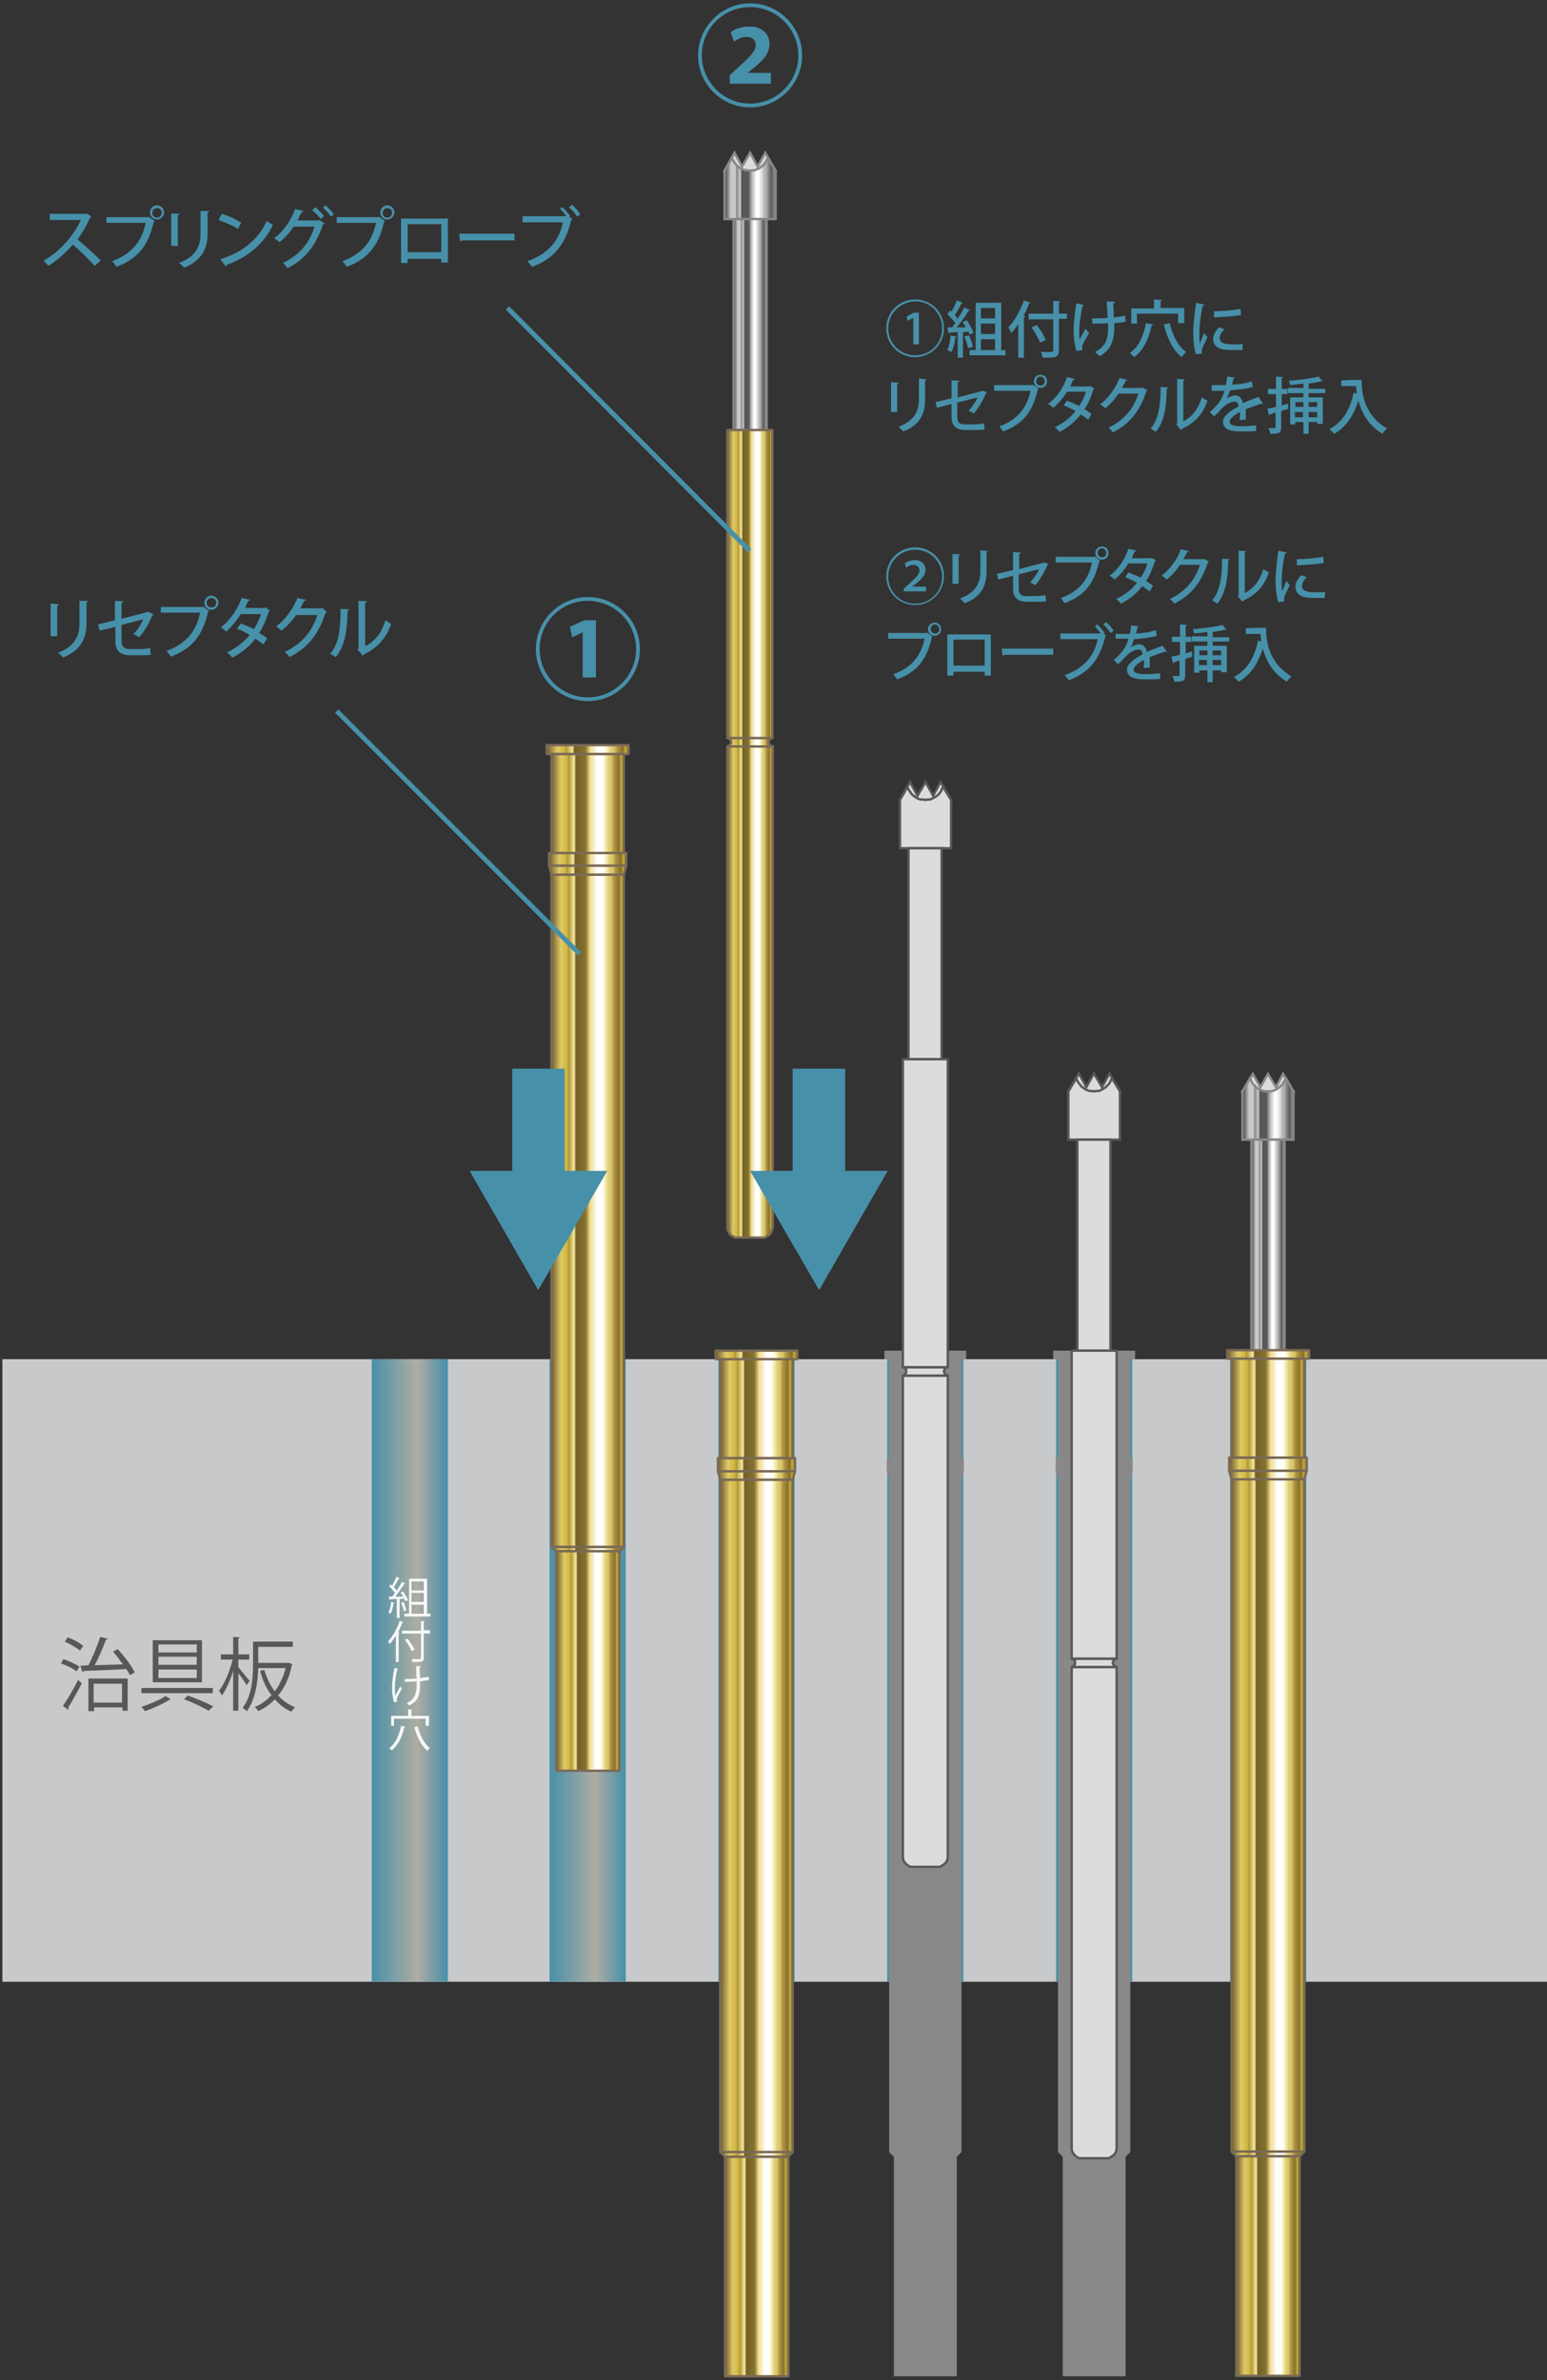 <?xml version="1.0" encoding="utf-8"?>
<!-- Generator: Adobe Illustrator 22.1.0, SVG Export Plug-In . SVG Version: 6.00 Build 0)  -->
<svg version="1.1" id="レイヤー_1" xmlns="http://www.w3.org/2000/svg" xmlns:xlink="http://www.w3.org/1999/xlink" x="0px"
	 y="0px" viewBox="0 0 327.1 503.1" style="enable-background:new 0 0 327.1 503.1;" xml:space="preserve">
<rect x="0" y="0" width="327.1" height="503.1" fill="#333333" stroke="none"/>
<style type="text/css">
	.st0{fill:#C8C9CA;}
	.st1{enable-background:new    ;}
	.st2{fill:#595757;}
	.st3{fill:url(#SVGID_1_);}
	.st4{fill:url(#SVGID_2_);}
	.st5{fill:url(#SVGID_3_);}
	.st6{fill:url(#SVGID_4_);}
	.st7{fill:url(#SVGID_5_);}
	.st8{fill:url(#SVGID_6_);}
	.st9{fill:#F7F7F7;}
	.st10{fill:url(#SVGID_7_);stroke:#796A56;stroke-width:0.5;stroke-linejoin:round;stroke-miterlimit:10;}
	.st11{fill:url(#SVGID_8_);stroke:#796A56;stroke-width:0.5;stroke-linecap:round;stroke-linejoin:round;stroke-miterlimit:10;}
	.st12{fill:#DBDCDC;stroke:#888888;stroke-width:0.5;stroke-miterlimit:10;}
	.st13{fill:url(#SVGID_9_);stroke:#888888;stroke-width:0.5;stroke-miterlimit:10;}
	.st14{fill:url(#SVGID_10_);stroke:#888888;stroke-width:0.5;stroke-miterlimit:10;}
	.st15{fill:url(#SVGID_11_);stroke:#796A56;stroke-width:0.5;stroke-linecap:round;stroke-linejoin:round;stroke-miterlimit:10;}
	.st16{fill:#888888;}
	.st17{fill:#DBDCDC;stroke:#595757;stroke-width:0.5;stroke-linejoin:round;stroke-miterlimit:10;}
	.st18{fill:#DBDCDC;stroke:#595757;stroke-width:0.5;stroke-linecap:round;stroke-linejoin:round;stroke-miterlimit:10;}
	.st19{fill:#DBDCDC;stroke:#595757;stroke-width:0.5;stroke-miterlimit:10;}
	.st20{fill:url(#SVGID_12_);stroke:#796A56;stroke-width:0.5;stroke-linecap:round;stroke-linejoin:round;stroke-miterlimit:10;}
	.st21{fill:url(#SVGID_13_);stroke:#796A56;stroke-width:0.5;stroke-linecap:round;stroke-linejoin:round;stroke-miterlimit:10;}
	.st22{fill:url(#SVGID_14_);stroke:#796A56;stroke-width:0.5;stroke-linecap:round;stroke-linejoin:round;stroke-miterlimit:10;}
	.st23{fill:url(#SVGID_15_);stroke:#796A56;stroke-width:0.5;stroke-linecap:round;stroke-linejoin:round;stroke-miterlimit:10;}
	.st24{fill:url(#SVGID_16_);stroke:#796A56;stroke-width:0.5;stroke-linecap:round;stroke-linejoin:round;stroke-miterlimit:10;}
	.st25{fill:url(#SVGID_17_);stroke:#796A56;stroke-width:0.5;stroke-linecap:round;stroke-linejoin:round;stroke-miterlimit:10;}
	.st26{fill:url(#SVGID_18_);stroke:#796A56;stroke-width:0.5;stroke-linecap:round;stroke-linejoin:round;stroke-miterlimit:10;}
	.st27{fill:url(#SVGID_19_);stroke:#796A56;stroke-width:0.5;stroke-linejoin:round;stroke-miterlimit:10;}
	.st28{fill:url(#SVGID_20_);stroke:#796A56;stroke-width:0.5;stroke-linecap:round;stroke-linejoin:round;stroke-miterlimit:10;}
	.st29{fill:url(#SVGID_21_);stroke:#888888;stroke-width:0.5;stroke-miterlimit:10;}
	.st30{fill:url(#SVGID_22_);stroke:#888888;stroke-width:0.5;stroke-miterlimit:10;}
	.st31{fill:url(#SVGID_23_);stroke:#796A56;stroke-width:0.5;stroke-linecap:round;stroke-linejoin:round;stroke-miterlimit:10;}
	.st32{fill:url(#SVGID_24_);stroke:#796A56;stroke-width:0.5;stroke-linecap:round;stroke-linejoin:round;stroke-miterlimit:10;}
	.st33{fill:url(#SVGID_25_);stroke:#796A56;stroke-width:0.5;stroke-linecap:round;stroke-linejoin:round;stroke-miterlimit:10;}
	.st34{fill:url(#SVGID_26_);stroke:#796A56;stroke-width:0.5;stroke-linecap:round;stroke-linejoin:round;stroke-miterlimit:10;}
	.st35{fill:url(#SVGID_27_);stroke:#796A56;stroke-width:0.5;stroke-linecap:round;stroke-linejoin:round;stroke-miterlimit:10;}
	.st36{fill:url(#SVGID_28_);stroke:#796A56;stroke-width:0.5;stroke-linecap:round;stroke-linejoin:round;stroke-miterlimit:10;}
	.st37{fill:url(#SVGID_29_);stroke:#796A56;stroke-width:0.5;stroke-linecap:round;stroke-linejoin:round;stroke-miterlimit:10;}
	.st38{fill:url(#SVGID_30_);stroke:#796A56;stroke-width:0.5;stroke-linecap:round;stroke-linejoin:round;stroke-miterlimit:10;}
	.st39{fill:url(#SVGID_31_);stroke:#796A56;stroke-width:0.5;stroke-linecap:round;stroke-linejoin:round;stroke-miterlimit:10;}
	.st40{fill:url(#SVGID_32_);stroke:#796A56;stroke-width:0.5;stroke-linecap:round;stroke-linejoin:round;stroke-miterlimit:10;}
	.st41{fill:url(#SVGID_33_);stroke:#796A56;stroke-width:0.5;stroke-linecap:round;stroke-linejoin:round;stroke-miterlimit:10;}
	.st42{fill:url(#SVGID_34_);stroke:#796A56;stroke-width:0.5;stroke-linecap:round;stroke-linejoin:round;stroke-miterlimit:10;}
	.st43{fill:url(#SVGID_35_);stroke:#796A56;stroke-width:0.5;stroke-linecap:round;stroke-linejoin:round;stroke-miterlimit:10;}
	.st44{fill:url(#SVGID_36_);stroke:#796A56;stroke-width:0.5;stroke-linecap:round;stroke-linejoin:round;stroke-miterlimit:10;}
	.st45{fill:url(#SVGID_37_);stroke:#796A56;stroke-width:0.5;stroke-linecap:round;stroke-linejoin:round;stroke-miterlimit:10;}
	.st46{fill:#4790A9;}
	.st47{fill:none;stroke:#4790A9;stroke-miterlimit:10;}
</style>
<g id="レイヤー_2_1_">
</g>
<title>chigu</title>
<rect x="0.5" y="287.3" class="st0" width="326.7" height="131.6"/>
<g class="st1">
	<path class="st2" d="M13.4,350.7c1.1,0.4,2.6,1,3.4,1.6l-0.6,1c-0.7-0.6-2.2-1.3-3.3-1.7L13.4,350.7z M13.3,360.6
		c0.9-1.3,2.3-3.6,3.2-5.5c0.7,0.6,0.8,0.7,0.8,0.7c-0.9,1.8-2.1,3.9-2.9,5.2c0.1,0.1,0.1,0.2,0.1,0.2s0,0.1-0.1,0.2L13.3,360.6z
		 M14.3,346.1c1.2,0.4,2.6,1.2,3.3,1.8l-0.7,1c-0.7-0.6-2.1-1.4-3.2-1.9L14.3,346.1z M22.8,346.4c-0.1,0.1-0.2,0.2-0.4,0.2
		c-0.6,1.6-1.5,3.8-2.4,5.4c1.8-0.1,3.9-0.1,6-0.2c-0.7-0.9-1.4-1.9-2.1-2.7l1-0.5c1.4,1.5,2.9,3.5,3.6,4.9l-1,0.6
		c-0.2-0.4-0.5-0.8-0.8-1.3c-3.3,0.2-6.8,0.3-9,0.4c0,0.1-0.1,0.2-0.3,0.2l-0.4-1.3l1.7-0.1c0.9-1.7,1.9-4.2,2.5-6L22.8,346.4z
		 M18.7,361.7v-6.9H27v6.8h-1.1v-0.7h-6v0.8H18.7z M25.8,355.9h-6v4h6V355.9z"/>
	<path class="st2" d="M36.1,359.2c-0.1,0.1-0.2,0.1-0.3,0.1c-1.2,0.8-3.4,1.8-5.1,2.4c-0.2-0.2-0.5-0.6-0.8-0.9
		c1.8-0.6,4-1.5,5.1-2.3L36.1,359.2z M29.9,356.8H45v1.1H29.9V356.8z M32.3,346.7h10.4v8.9H32.3V346.7z M33.5,347.6v1.7h8.1v-1.7
		H33.5z M33.5,350.2v1.7h8.1v-1.7H33.5z M33.5,352.9v1.8h8.1v-1.8H33.5z M44.1,361.6c-1.2-0.7-3.2-1.7-5.2-2.4l0.8-0.8
		c2,0.7,4.1,1.6,5.4,2.3L44.1,361.6z"/>
	<path class="st2" d="M50.4,352.4c0.5,0.6,2,2.5,2.4,2.9l-0.7,0.9c-0.3-0.6-1-1.7-1.7-2.5v7.9h-1.1v-8.4c-0.6,2-1.5,4-2.4,5.2
		c-0.1-0.3-0.4-0.8-0.6-1c1.2-1.5,2.3-4.2,2.9-6.6h-2.5v-1.1h2.6V346l1.4,0.1c0,0.1-0.1,0.2-0.3,0.2v3.4h2.3v1.1h-2.3V352.4z
		 M60.9,351.5l0.2,0c0.5,0.2,0.6,0.2,0.7,0.3c0,0.1-0.1,0.2-0.1,0.2c-0.5,2.6-1.5,4.7-2.9,6.4c1,1.1,2.2,1.9,3.6,2.5
		c-0.3,0.2-0.6,0.7-0.8,0.9c-1.4-0.6-2.5-1.5-3.5-2.6c-1,1.1-2.2,1.9-3.5,2.5c-0.2-0.3-0.5-0.7-0.7-0.9c1.3-0.5,2.5-1.4,3.5-2.5
		c-1.1-1.4-1.9-3.2-2.4-5.1l0.9-0.2c0.5,1.7,1.2,3.2,2.2,4.5c1-1.3,1.8-3,2.3-4.9h-5.8c-0.1,2.8-0.5,6.5-2.4,9.1
		c-0.2-0.2-0.7-0.6-0.9-0.7c2-2.6,2.2-6.4,2.2-9.1V347h8.4v1.1h-7.3v3.4H60.9z"/>
</g>
<g id="穴_1_">
	
		<linearGradient id="SVGID_1_" gradientUnits="userSpaceOnUse" x1="116.227" y1="152.9" x2="132.31" y2="152.9" gradientTransform="matrix(1 0 0 -1 0 506)">
		<stop  offset="0" style="stop-color:#4790A9"/>
		<stop  offset="0.6" style="stop-color:#AEADA3"/>
		<stop  offset="1" style="stop-color:#4790A9"/>
	</linearGradient>
	<rect x="116.2" y="287.3" class="st3" width="16.1" height="131.6"/>
	
		<linearGradient id="SVGID_2_" gradientUnits="userSpaceOnUse" x1="223.3" y1="152.9" x2="239.384" y2="152.9" gradientTransform="matrix(1 0 0 -1 0 506)">
		<stop  offset="0" style="stop-color:#4790A9"/>
		<stop  offset="0.6" style="stop-color:#AEADA3"/>
		<stop  offset="1" style="stop-color:#4790A9"/>
	</linearGradient>
	<rect x="223.3" y="287.3" class="st4" width="16.1" height="131.6"/>
	
		<linearGradient id="SVGID_3_" gradientUnits="userSpaceOnUse" x1="151.92" y1="152.9" x2="168.004" y2="152.9" gradientTransform="matrix(1 0 0 -1 0 506)">
		<stop  offset="0" style="stop-color:#4790A9"/>
		<stop  offset="0.6" style="stop-color:#AEADA3"/>
		<stop  offset="1" style="stop-color:#4790A9"/>
	</linearGradient>
	<rect x="151.9" y="287.3" class="st5" width="16.1" height="131.6"/>
	
		<linearGradient id="SVGID_4_" gradientUnits="userSpaceOnUse" x1="187.6" y1="152.9" x2="203.684" y2="152.9" gradientTransform="matrix(1 0 0 -1 0 506)">
		<stop  offset="0" style="stop-color:#4790A9"/>
		<stop  offset="0.6" style="stop-color:#AEADA3"/>
		<stop  offset="1" style="stop-color:#4790A9"/>
	</linearGradient>
	<rect x="187.6" y="287.3" class="st6" width="16.1" height="131.6"/>
	
		<linearGradient id="SVGID_5_" gradientUnits="userSpaceOnUse" x1="78.554" y1="152.9" x2="94.637" y2="152.9" gradientTransform="matrix(1 0 0 -1 0 506)">
		<stop  offset="0" style="stop-color:#4790A9"/>
		<stop  offset="0.6" style="stop-color:#AEADA3"/>
		<stop  offset="1" style="stop-color:#4790A9"/>
	</linearGradient>
	<rect x="78.6" y="287.3" class="st7" width="16.1" height="131.6"/>
	
		<linearGradient id="SVGID_6_" gradientUnits="userSpaceOnUse" x1="260.076" y1="153.3" x2="276.16" y2="153.3" gradientTransform="matrix(1 0 0 -1 0 506)">
		<stop  offset="0" style="stop-color:#4790A9"/>
		<stop  offset="0.6" style="stop-color:#AEADA3"/>
		<stop  offset="1" style="stop-color:#4790A9"/>
	</linearGradient>
	<rect x="260.1" y="286.4" class="st8" width="16.1" height="132.6"/>
	<g class="st1">
		<path class="st9" d="M85.7,338.4c-0.1-0.1-0.1-0.3-0.2-0.5l-1,0.1v4h-0.6v-4c-0.5,0-1,0-1.4,0.1c0,0.1-0.1,0.1-0.1,0.1l-0.2-0.7
			h0.7c0.2-0.2,0.4-0.5,0.6-0.8c-0.3-0.4-0.8-1-1.2-1.4l0.3-0.4c0.1,0.1,0.2,0.2,0.3,0.3c0.3-0.6,0.7-1.3,0.9-1.9l0.7,0.3
			c0,0.1-0.1,0.1-0.2,0.1c-0.3,0.5-0.7,1.3-1,1.8c0.2,0.2,0.5,0.5,0.6,0.7c0.4-0.6,0.8-1.3,1.1-1.8l0.7,0.3c0,0-0.1,0.1-0.2,0.1
			c-0.5,0.8-1.3,1.9-1.9,2.7l1.7,0c-0.2-0.3-0.4-0.6-0.6-0.9l0.5-0.2c0.4,0.6,0.9,1.4,1.1,1.9L85.7,338.4z M83.4,338.8
			c0,0.1-0.1,0.1-0.2,0.1c-0.1,0.8-0.3,1.7-0.6,2.2c-0.1-0.1-0.3-0.2-0.5-0.2c0.3-0.5,0.5-1.4,0.6-2.3L83.4,338.8z M85.3,338.6
			c0.3,0.6,0.5,1.3,0.6,1.8c-0.1,0-0.2,0.1-0.5,0.2c-0.1-0.5-0.3-1.3-0.6-1.8L85.3,338.6z M90.2,341.1H91v0.6h-5.5v-0.6h1v-7.4h3.8
			V341.1z M89.6,334.3H87v1.9h2.6V334.3z M89.6,338.6v-1.9H87v1.9H89.6z M87,339.2v1.9h2.6v-1.9H87z"/>
		<path class="st9" d="M83.6,345.9c-0.4,0.6-0.8,1.2-1.2,1.6c-0.1-0.1-0.2-0.4-0.3-0.6c0.9-1,1.9-2.6,2.4-4.3l0.8,0.3
			c0,0.1-0.1,0.1-0.2,0.1c-0.3,0.7-0.6,1.3-0.9,2l0.3,0.1c0,0.1-0.1,0.1-0.2,0.1v6.1h-0.6V345.9z M90.9,344.7v0.6h-1.3v5.1
			c0,0.5-0.1,0.7-0.5,0.8c-0.3,0.1-0.9,0.1-1.9,0.1c0-0.2-0.1-0.5-0.2-0.6c0.4,0,0.8,0,1.1,0c0.9,0,0.9,0,0.9-0.3v-5.1h-4v-0.6h4v-2
			l0.8,0c0,0.1-0.1,0.1-0.2,0.1v1.8H90.9z M86.2,346.4c0.6,0.7,1.2,1.7,1.5,2.3L87,349c-0.2-0.6-0.8-1.6-1.4-2.4L86.2,346.4z"/>
		<path class="st9" d="M84.2,352.7c0,0.1-0.1,0.1-0.2,0.2c-0.3,1.2-0.5,2.8-0.5,3.9c0,0.6,0,1.2,0.1,1.6c0.2-0.4,0.7-1.3,1-1.9
			l0.4,0.4c-0.7,1.2-1.1,2-1.1,2.4c0,0.1,0,0.2,0.1,0.4l-0.7,0.1c-0.2-0.7-0.4-1.7-0.4-3c0-1.2,0.2-2.8,0.5-4.2L84.2,352.7z
			 M85.6,354.9c0.7,0,1.9,0,2.5-0.1c-0.1-1.1-0.1-2.4-0.1-2.6l1,0c0,0.1-0.1,0.2-0.3,0.2c0,0.5,0.1,1.5,0.1,2.3
			c0.6-0.1,1.3-0.1,1.8-0.3l0.1,0.7c-0.5,0.1-1.2,0.2-1.9,0.3c0,0.1,0,0.2,0,0.8c0,2-0.4,3.5-2.3,4.3c-0.1-0.1-0.3-0.4-0.5-0.5
			c1.7-0.8,2.1-2.1,2.1-3.8l0-0.8c-0.6,0-1.7,0.1-2.5,0.1L85.6,354.9z"/>
		<path class="st9" d="M85.7,365c0,0.1-0.1,0.1-0.2,0.1c-0.5,2.1-1.3,3.8-2.7,4.9c-0.1-0.1-0.3-0.4-0.5-0.5c1.3-0.9,2.1-2.7,2.5-4.7
			L85.7,365z M83.3,363.3v1.5h-0.6v-2.1h3.6v-1.4l0.9,0.1c0,0.1-0.1,0.1-0.2,0.1v1.2h3.7v2.1H90v-1.5H83.3z M88.3,364.9
			c0.5,1.9,1.4,3.7,2.6,4.6c-0.2,0.1-0.4,0.4-0.5,0.6c-1.3-1-2.2-2.9-2.8-5L88.3,364.9z"/>
	</g>
</g>
<g id="NP60SF-A_7_">
	<g>
		
			<linearGradient id="SVGID_7_" gradientUnits="userSpaceOnUse" x1="263.344" y1="154.5" x2="272.893" y2="154.5" gradientTransform="matrix(1 0 0 -1 0 506)">
			<stop  offset="0" style="stop-color:#705A2D"/>
			<stop  offset="0.13" style="stop-color:#DFCA69"/>
			<stop  offset="0.197" style="stop-color:#D5B948"/>
			<stop  offset="0.216" style="stop-color:#D2B43E"/>
			<stop  offset="0.227" style="stop-color:#C0A63C"/>
			<stop  offset="0.236" style="stop-color:#AD9739"/>
			<stop  offset="0.314" style="stop-color:#F8E89A"/>
			<stop  offset="0.318" style="stop-color:#E7D78C"/>
			<stop  offset="0.326" style="stop-color:#BBAA66"/>
			<stop  offset="0.337" style="stop-color:#75632B"/>
			<stop  offset="0.337" style="stop-color:#726028"/>
			<stop  offset="0.47" style="stop-color:#84722F"/>
			<stop  offset="0.471" style="stop-color:#867431"/>
			<stop  offset="0.536" style="stop-color:#F8E192"/>
			<stop  offset="0.562" style="stop-color:#F3E2B2"/>
			<stop  offset="0.602" style="stop-color:#FBF5E3"/>
			<stop  offset="0.628" style="stop-color:#FFFFFF"/>
			<stop  offset="0.699" style="stop-color:#FFFFFC"/>
			<stop  offset="0.7" style="stop-color:#FFFFFC"/>
			<stop  offset="0.715" style="stop-color:#FDF9E4"/>
			<stop  offset="0.735" style="stop-color:#FAF1BF"/>
			<stop  offset="0.772" style="stop-color:#E6D889"/>
			<stop  offset="0.786" style="stop-color:#DECD72"/>
			<stop  offset="0.81" style="stop-color:#DCCA70"/>
			<stop  offset="0.827" style="stop-color:#D5C168"/>
			<stop  offset="0.841" style="stop-color:#C9B25C"/>
			<stop  offset="0.853" style="stop-color:#B99C4A"/>
			<stop  offset="0.856" style="stop-color:#B59746"/>
			<stop  offset="0.931" style="stop-color:#857029"/>
			<stop  offset="0.957" style="stop-color:#C1A73D"/>
			<stop  offset="1" style="stop-color:#A1852B"/>
		</linearGradient>
		<polygon class="st10" points="272.5,352.2 272.3,352 272.1,351.8 272.1,351.6 272.1,351.4 272.1,351.2 272.3,351 272.5,350.8 
			272.6,350.7 272.9,350.6 263.3,350.6 263.5,350.7 263.8,350.8 263.9,351 264,351.2 264.1,351.4 264.1,351.6 264,351.8 263.9,352 
			263.8,352.2 263.5,352.3 263.3,352.4 272.9,352.4 272.6,352.3 		"/>
		
			<linearGradient id="SVGID_8_" gradientUnits="userSpaceOnUse" x1="263.344" y1="101.65" x2="272.893" y2="101.65" gradientTransform="matrix(1 0 0 -1 0 506)">
			<stop  offset="0" style="stop-color:#705A2D"/>
			<stop  offset="0.13" style="stop-color:#DFCA69"/>
			<stop  offset="0.197" style="stop-color:#D5B948"/>
			<stop  offset="0.216" style="stop-color:#D2B43E"/>
			<stop  offset="0.227" style="stop-color:#C0A63C"/>
			<stop  offset="0.236" style="stop-color:#AD9739"/>
			<stop  offset="0.314" style="stop-color:#F8E89A"/>
			<stop  offset="0.318" style="stop-color:#E7D78C"/>
			<stop  offset="0.326" style="stop-color:#BBAA66"/>
			<stop  offset="0.337" style="stop-color:#75632B"/>
			<stop  offset="0.337" style="stop-color:#726028"/>
			<stop  offset="0.47" style="stop-color:#84722F"/>
			<stop  offset="0.471" style="stop-color:#867431"/>
			<stop  offset="0.536" style="stop-color:#F8E192"/>
			<stop  offset="0.562" style="stop-color:#F3E2B2"/>
			<stop  offset="0.602" style="stop-color:#FBF5E3"/>
			<stop  offset="0.628" style="stop-color:#FFFFFF"/>
			<stop  offset="0.699" style="stop-color:#FFFFFC"/>
			<stop  offset="0.7" style="stop-color:#FFFFFC"/>
			<stop  offset="0.715" style="stop-color:#FDF9E4"/>
			<stop  offset="0.735" style="stop-color:#FAF1BF"/>
			<stop  offset="0.772" style="stop-color:#E6D889"/>
			<stop  offset="0.786" style="stop-color:#DECD72"/>
			<stop  offset="0.81" style="stop-color:#DCCA70"/>
			<stop  offset="0.827" style="stop-color:#D5C168"/>
			<stop  offset="0.841" style="stop-color:#C9B25C"/>
			<stop  offset="0.853" style="stop-color:#B99C4A"/>
			<stop  offset="0.856" style="stop-color:#B59746"/>
			<stop  offset="0.931" style="stop-color:#857029"/>
			<stop  offset="0.957" style="stop-color:#C1A73D"/>
			<stop  offset="1" style="stop-color:#A1852B"/>
		</linearGradient>
		<polygon class="st11" points="263.3,352.4 263.3,453.9 263.3,454.3 263.5,454.7 263.6,455 263.8,455.3 264,455.6 264.3,455.8 
			264.6,456 264.9,456.2 265.3,456.3 265.7,456.3 270.6,456.3 270.9,456.3 271.3,456.2 271.6,456 271.9,455.8 272.2,455.6 
			272.5,455.3 272.6,455 272.8,454.7 272.8,454.3 272.9,453.9 272.9,352.4 		"/>
		<polygon class="st12" points="271.3,227 269.8,229.8 268.1,227 266.5,229.8 264.9,227 262.7,230.7 273.5,230.7 		"/>
		
			<linearGradient id="SVGID_9_" gradientUnits="userSpaceOnUse" x1="262.713" y1="271.6" x2="273.513" y2="271.6" gradientTransform="matrix(1 0 0 -1 0 506)">
			<stop  offset="0" style="stop-color:#3E3A39"/>
			<stop  offset="0.13" style="stop-color:#C8C9CA"/>
			<stop  offset="0.216" style="stop-color:#C8C9CA"/>
			<stop  offset="0.223" style="stop-color:#B6B7B8"/>
			<stop  offset="0.236" style="stop-color:#898989"/>
			<stop  offset="0.236" style="stop-color:#888888"/>
			<stop  offset="0.314" style="stop-color:#C8C9CA"/>
			<stop  offset="0.319" style="stop-color:#B8B8B9"/>
			<stop  offset="0.328" style="stop-color:#8D8C8C"/>
			<stop  offset="0.337" style="stop-color:#595757"/>
			<stop  offset="0.47" style="stop-color:#595757"/>
			<stop  offset="0.536" style="stop-color:#B4B4B5"/>
			<stop  offset="0.562" style="stop-color:#C8C9CA"/>
			<stop  offset="0.593" style="stop-color:#E4E4E5"/>
			<stop  offset="0.628" style="stop-color:#FFFFFF"/>
			<stop  offset="0.665" style="stop-color:#FCFCFC"/>
			<stop  offset="0.692" style="stop-color:#F3F3F4"/>
			<stop  offset="0.7" style="stop-color:#EEEEEF"/>
			<stop  offset="0.735" style="stop-color:#DBDCDC"/>
			<stop  offset="0.786" style="stop-color:#B4B4B5"/>
			<stop  offset="0.812" style="stop-color:#B1B1B2"/>
			<stop  offset="0.829" style="stop-color:#A8A8A9"/>
			<stop  offset="0.844" style="stop-color:#99999A"/>
			<stop  offset="0.856" style="stop-color:#888888"/>
			<stop  offset="0.931" style="stop-color:#595757"/>
			<stop  offset="0.957" style="stop-color:#888888"/>
			<stop  offset="1" style="stop-color:#595757"/>
		</linearGradient>
		<polygon class="st13" points="271.9,227.9 271.7,228.3 271.4,228.8 271.2,229.2 270.8,229.6 270.4,229.9 270,230.2 269.6,230.4 
			269.1,230.6 268.6,230.7 268.1,230.7 267.6,230.7 267.1,230.6 266.6,230.4 266.2,230.2 265.7,229.9 265.4,229.6 265,229.2 
			264.7,228.8 264.5,228.3 264.3,227.9 262.7,230.7 262.7,240.9 268.1,240.9 273.5,240.9 273.5,230.7 		"/>
		
			<linearGradient id="SVGID_10_" gradientUnits="userSpaceOnUse" x1="264.6" y1="242.8" x2="271.574" y2="242.8" gradientTransform="matrix(1 0 0 -1 0 506)">
			<stop  offset="0" style="stop-color:#3E3A39"/>
			<stop  offset="0.13" style="stop-color:#C8C9CA"/>
			<stop  offset="0.216" style="stop-color:#C8C9CA"/>
			<stop  offset="0.223" style="stop-color:#B6B7B8"/>
			<stop  offset="0.236" style="stop-color:#898989"/>
			<stop  offset="0.236" style="stop-color:#888888"/>
			<stop  offset="0.314" style="stop-color:#C8C9CA"/>
			<stop  offset="0.319" style="stop-color:#B8B8B9"/>
			<stop  offset="0.328" style="stop-color:#8D8C8C"/>
			<stop  offset="0.337" style="stop-color:#595757"/>
			<stop  offset="0.47" style="stop-color:#595757"/>
			<stop  offset="0.536" style="stop-color:#B4B4B5"/>
			<stop  offset="0.562" style="stop-color:#C8C9CA"/>
			<stop  offset="0.593" style="stop-color:#E4E4E5"/>
			<stop  offset="0.628" style="stop-color:#FFFFFF"/>
			<stop  offset="0.665" style="stop-color:#FCFCFC"/>
			<stop  offset="0.692" style="stop-color:#F3F3F4"/>
			<stop  offset="0.7" style="stop-color:#EEEEEF"/>
			<stop  offset="0.735" style="stop-color:#DBDCDC"/>
			<stop  offset="0.786" style="stop-color:#B4B4B5"/>
			<stop  offset="0.812" style="stop-color:#B1B1B2"/>
			<stop  offset="0.829" style="stop-color:#A8A8A9"/>
			<stop  offset="0.844" style="stop-color:#99999A"/>
			<stop  offset="0.856" style="stop-color:#888888"/>
			<stop  offset="0.931" style="stop-color:#595757"/>
			<stop  offset="0.957" style="stop-color:#888888"/>
			<stop  offset="1" style="stop-color:#595757"/>
		</linearGradient>
		<rect x="264.6" y="240.9" class="st14" width="7" height="44.6"/>
		
			<linearGradient id="SVGID_11_" gradientUnits="userSpaceOnUse" x1="263.344" y1="187.95" x2="272.893" y2="187.95" gradientTransform="matrix(1 0 0 -1 0 506)">
			<stop  offset="0" style="stop-color:#705A2D"/>
			<stop  offset="0.13" style="stop-color:#DFCA69"/>
			<stop  offset="0.197" style="stop-color:#D5B948"/>
			<stop  offset="0.216" style="stop-color:#D2B43E"/>
			<stop  offset="0.227" style="stop-color:#C0A63C"/>
			<stop  offset="0.236" style="stop-color:#AD9739"/>
			<stop  offset="0.314" style="stop-color:#F8E89A"/>
			<stop  offset="0.318" style="stop-color:#E7D78C"/>
			<stop  offset="0.326" style="stop-color:#BBAA66"/>
			<stop  offset="0.337" style="stop-color:#75632B"/>
			<stop  offset="0.337" style="stop-color:#726028"/>
			<stop  offset="0.47" style="stop-color:#84722F"/>
			<stop  offset="0.471" style="stop-color:#867431"/>
			<stop  offset="0.536" style="stop-color:#F8E192"/>
			<stop  offset="0.562" style="stop-color:#F3E2B2"/>
			<stop  offset="0.602" style="stop-color:#FBF5E3"/>
			<stop  offset="0.628" style="stop-color:#FFFFFF"/>
			<stop  offset="0.699" style="stop-color:#FFFFFC"/>
			<stop  offset="0.7" style="stop-color:#FFFFFC"/>
			<stop  offset="0.715" style="stop-color:#FDF9E4"/>
			<stop  offset="0.735" style="stop-color:#FAF1BF"/>
			<stop  offset="0.772" style="stop-color:#E6D889"/>
			<stop  offset="0.786" style="stop-color:#DECD72"/>
			<stop  offset="0.81" style="stop-color:#DCCA70"/>
			<stop  offset="0.827" style="stop-color:#D5C168"/>
			<stop  offset="0.841" style="stop-color:#C9B25C"/>
			<stop  offset="0.853" style="stop-color:#B99C4A"/>
			<stop  offset="0.856" style="stop-color:#B59746"/>
			<stop  offset="0.931" style="stop-color:#857029"/>
			<stop  offset="0.957" style="stop-color:#C1A73D"/>
			<stop  offset="1" style="stop-color:#A1852B"/>
		</linearGradient>
		<rect x="263.3" y="285.5" class="st15" width="9.5" height="65.1"/>
	</g>
</g>
<g id="奥_8_">
	<polygon id="奥_9_" class="st16" points="240,287.3 240,285.5 231.3,285.5 222.7,285.5 222.7,287.3 223.7,287.3 223.7,308.2 
		223.2,308.2 223.2,311 223.7,312.8 223.7,454.9 224.7,455.9 224.7,502.3 238,502.3 238,455.9 239,454.9 239,312.8 239.5,311 
		239.5,308.2 239,308.2 239,287.3 	"/>
	<polygon class="st16" points="225,452.3 225,453.7 228.7,457.4 234,457.4 237.7,453.7 237.7,452.3 	"/>
	<rect x="225" y="285.5" class="st16" width="12.8" height="168.2"/>
	<rect x="226.7" y="455.1" class="st16" width="9.3" height="47.2"/>
</g>
<g id="NP60SF-A_6_">
	<g>
		<polygon class="st17" points="235.7,352.2 235.5,352 235.4,351.8 235.3,351.6 235.3,351.4 235.4,351.1 235.5,350.9 235.7,350.8 
			235.9,350.6 236.1,350.6 226.6,350.6 226.8,350.6 227,350.8 227.1,350.9 227.3,351.1 227.3,351.4 227.3,351.6 227.3,351.8 
			227.1,352 227,352.2 226.8,352.3 226.6,352.4 236.1,352.4 235.9,352.3 		"/>
		<polygon class="st18" points="226.6,352.4 226.6,453.9 226.6,454.3 226.7,454.7 226.8,455 227,455.3 227.3,455.6 227.5,455.8 
			227.8,456 228.1,456.2 228.5,456.2 228.9,456.2 233.8,456.2 234.1,456.2 234.5,456.2 234.8,456 235.1,455.8 235.4,455.6 
			235.7,455.3 235.9,455 236,454.7 236.1,454.3 236.1,453.9 236.1,352.4 		"/>
		<polygon class="st19" points="234.6,226.9 233,229.8 231.3,226.9 229.7,229.8 228.1,226.9 225.9,230.7 236.8,230.7 		"/>
		<polygon class="st19" points="235.1,227.9 234.9,228.3 234.7,228.8 234.4,229.2 234,229.6 233.7,229.9 233.2,230.2 232.8,230.4 
			232.4,230.6 231.9,230.6 231.3,230.7 230.8,230.6 230.3,230.6 229.8,230.4 229.4,230.2 229,229.9 228.6,229.6 228.3,229.2 
			228,228.8 227.7,228.3 227.6,227.9 225.9,230.7 225.9,240.9 231.3,240.9 236.8,240.9 236.8,230.7 		"/>
		<rect x="227.8" y="240.9" class="st19" width="7" height="44.6"/>
		<rect x="226.6" y="285.5" class="st18" width="9.5" height="65.1"/>
	</g>
</g>
<g id="外_6_">
	
		<linearGradient id="SVGID_12_" gradientUnits="userSpaceOnUse" x1="151.3" y1="219.6" x2="168.632" y2="219.6" gradientTransform="matrix(1 0 0 -1 0 506)">
		<stop  offset="0" style="stop-color:#705A2D"/>
		<stop  offset="0.13" style="stop-color:#DFCA69"/>
		<stop  offset="0.197" style="stop-color:#D5B948"/>
		<stop  offset="0.216" style="stop-color:#D2B43E"/>
		<stop  offset="0.227" style="stop-color:#C0A63C"/>
		<stop  offset="0.236" style="stop-color:#AD9739"/>
		<stop  offset="0.314" style="stop-color:#F8E89A"/>
		<stop  offset="0.318" style="stop-color:#E7D78C"/>
		<stop  offset="0.326" style="stop-color:#BBAA66"/>
		<stop  offset="0.337" style="stop-color:#75632B"/>
		<stop  offset="0.337" style="stop-color:#726028"/>
		<stop  offset="0.47" style="stop-color:#84722F"/>
		<stop  offset="0.471" style="stop-color:#867431"/>
		<stop  offset="0.536" style="stop-color:#F8E192"/>
		<stop  offset="0.562" style="stop-color:#F3E2B2"/>
		<stop  offset="0.602" style="stop-color:#FBF5E3"/>
		<stop  offset="0.628" style="stop-color:#FFFFFF"/>
		<stop  offset="0.699" style="stop-color:#FFFFFC"/>
		<stop  offset="0.7" style="stop-color:#FFFFFC"/>
		<stop  offset="0.715" style="stop-color:#FDF9E4"/>
		<stop  offset="0.735" style="stop-color:#FAF1BF"/>
		<stop  offset="0.772" style="stop-color:#E6D889"/>
		<stop  offset="0.786" style="stop-color:#DECD72"/>
		<stop  offset="0.81" style="stop-color:#DCCA70"/>
		<stop  offset="0.827" style="stop-color:#D5C168"/>
		<stop  offset="0.841" style="stop-color:#C9B25C"/>
		<stop  offset="0.853" style="stop-color:#B99C4A"/>
		<stop  offset="0.856" style="stop-color:#B59746"/>
		<stop  offset="0.931" style="stop-color:#857029"/>
		<stop  offset="0.957" style="stop-color:#C1A73D"/>
		<stop  offset="1" style="stop-color:#A1852B"/>
	</linearGradient>
	<polygon class="st20" points="160,285.5 151.3,285.5 151.3,287.3 160,287.3 168.6,287.3 168.6,285.5 	"/>
	
		<linearGradient id="SVGID_13_" gradientUnits="userSpaceOnUse" x1="151.8" y1="196.4" x2="168.141" y2="196.4" gradientTransform="matrix(1 0 0 -1 0 506)">
		<stop  offset="0" style="stop-color:#705A2D"/>
		<stop  offset="0.13" style="stop-color:#DFCA69"/>
		<stop  offset="0.197" style="stop-color:#D5B948"/>
		<stop  offset="0.216" style="stop-color:#D2B43E"/>
		<stop  offset="0.227" style="stop-color:#C0A63C"/>
		<stop  offset="0.236" style="stop-color:#AD9739"/>
		<stop  offset="0.314" style="stop-color:#F8E89A"/>
		<stop  offset="0.318" style="stop-color:#E7D78C"/>
		<stop  offset="0.326" style="stop-color:#BBAA66"/>
		<stop  offset="0.337" style="stop-color:#75632B"/>
		<stop  offset="0.337" style="stop-color:#726028"/>
		<stop  offset="0.47" style="stop-color:#84722F"/>
		<stop  offset="0.471" style="stop-color:#867431"/>
		<stop  offset="0.536" style="stop-color:#F8E192"/>
		<stop  offset="0.562" style="stop-color:#F3E2B2"/>
		<stop  offset="0.602" style="stop-color:#FBF5E3"/>
		<stop  offset="0.628" style="stop-color:#FFFFFF"/>
		<stop  offset="0.699" style="stop-color:#FFFFFC"/>
		<stop  offset="0.7" style="stop-color:#FFFFFC"/>
		<stop  offset="0.715" style="stop-color:#FDF9E4"/>
		<stop  offset="0.735" style="stop-color:#FAF1BF"/>
		<stop  offset="0.772" style="stop-color:#E6D889"/>
		<stop  offset="0.786" style="stop-color:#DECD72"/>
		<stop  offset="0.81" style="stop-color:#DCCA70"/>
		<stop  offset="0.827" style="stop-color:#D5C168"/>
		<stop  offset="0.841" style="stop-color:#C9B25C"/>
		<stop  offset="0.853" style="stop-color:#B99C4A"/>
		<stop  offset="0.856" style="stop-color:#B59746"/>
		<stop  offset="0.931" style="stop-color:#857029"/>
		<stop  offset="0.957" style="stop-color:#C1A73D"/>
		<stop  offset="1" style="stop-color:#A1852B"/>
	</linearGradient>
	<polygon class="st21" points="151.8,308.2 151.8,311 160,311 168.1,311 168.1,308.2 	"/>
	
		<linearGradient id="SVGID_14_" gradientUnits="userSpaceOnUse" x1="152.3" y1="208.25" x2="167.65" y2="208.25" gradientTransform="matrix(1 0 0 -1 0 506)">
		<stop  offset="0" style="stop-color:#705A2D"/>
		<stop  offset="0.13" style="stop-color:#DFCA69"/>
		<stop  offset="0.197" style="stop-color:#D5B948"/>
		<stop  offset="0.216" style="stop-color:#D2B43E"/>
		<stop  offset="0.227" style="stop-color:#C0A63C"/>
		<stop  offset="0.236" style="stop-color:#AD9739"/>
		<stop  offset="0.314" style="stop-color:#F8E89A"/>
		<stop  offset="0.318" style="stop-color:#E7D78C"/>
		<stop  offset="0.326" style="stop-color:#BBAA66"/>
		<stop  offset="0.337" style="stop-color:#75632B"/>
		<stop  offset="0.337" style="stop-color:#726028"/>
		<stop  offset="0.47" style="stop-color:#84722F"/>
		<stop  offset="0.471" style="stop-color:#867431"/>
		<stop  offset="0.536" style="stop-color:#F8E192"/>
		<stop  offset="0.562" style="stop-color:#F3E2B2"/>
		<stop  offset="0.602" style="stop-color:#FBF5E3"/>
		<stop  offset="0.628" style="stop-color:#FFFFFF"/>
		<stop  offset="0.699" style="stop-color:#FFFFFC"/>
		<stop  offset="0.7" style="stop-color:#FFFFFC"/>
		<stop  offset="0.715" style="stop-color:#FDF9E4"/>
		<stop  offset="0.735" style="stop-color:#FAF1BF"/>
		<stop  offset="0.772" style="stop-color:#E6D889"/>
		<stop  offset="0.786" style="stop-color:#DECD72"/>
		<stop  offset="0.81" style="stop-color:#DCCA70"/>
		<stop  offset="0.827" style="stop-color:#D5C168"/>
		<stop  offset="0.841" style="stop-color:#C9B25C"/>
		<stop  offset="0.853" style="stop-color:#B99C4A"/>
		<stop  offset="0.856" style="stop-color:#B59746"/>
		<stop  offset="0.931" style="stop-color:#857029"/>
		<stop  offset="0.957" style="stop-color:#C1A73D"/>
		<stop  offset="1" style="stop-color:#A1852B"/>
	</linearGradient>
	<polygon class="st22" points="152.3,287.3 152.3,308.2 160,308.2 167.6,308.2 167.6,287.3 	"/>
	
		<linearGradient id="SVGID_15_" gradientUnits="userSpaceOnUse" x1="151.8" y1="194.1" x2="168.141" y2="194.1" gradientTransform="matrix(1 0 0 -1 0 506)">
		<stop  offset="0" style="stop-color:#705A2D"/>
		<stop  offset="0.13" style="stop-color:#DFCA69"/>
		<stop  offset="0.197" style="stop-color:#D5B948"/>
		<stop  offset="0.216" style="stop-color:#D2B43E"/>
		<stop  offset="0.227" style="stop-color:#C0A63C"/>
		<stop  offset="0.236" style="stop-color:#AD9739"/>
		<stop  offset="0.314" style="stop-color:#F8E89A"/>
		<stop  offset="0.318" style="stop-color:#E7D78C"/>
		<stop  offset="0.326" style="stop-color:#BBAA66"/>
		<stop  offset="0.337" style="stop-color:#75632B"/>
		<stop  offset="0.337" style="stop-color:#726028"/>
		<stop  offset="0.47" style="stop-color:#84722F"/>
		<stop  offset="0.471" style="stop-color:#867431"/>
		<stop  offset="0.536" style="stop-color:#F8E192"/>
		<stop  offset="0.562" style="stop-color:#F3E2B2"/>
		<stop  offset="0.602" style="stop-color:#FBF5E3"/>
		<stop  offset="0.628" style="stop-color:#FFFFFF"/>
		<stop  offset="0.699" style="stop-color:#FFFFFC"/>
		<stop  offset="0.7" style="stop-color:#FFFFFC"/>
		<stop  offset="0.715" style="stop-color:#FDF9E4"/>
		<stop  offset="0.735" style="stop-color:#FAF1BF"/>
		<stop  offset="0.772" style="stop-color:#E6D889"/>
		<stop  offset="0.786" style="stop-color:#DECD72"/>
		<stop  offset="0.81" style="stop-color:#DCCA70"/>
		<stop  offset="0.827" style="stop-color:#D5C168"/>
		<stop  offset="0.841" style="stop-color:#C9B25C"/>
		<stop  offset="0.853" style="stop-color:#B99C4A"/>
		<stop  offset="0.856" style="stop-color:#B59746"/>
		<stop  offset="0.931" style="stop-color:#857029"/>
		<stop  offset="0.957" style="stop-color:#C1A73D"/>
		<stop  offset="1" style="stop-color:#A1852B"/>
	</linearGradient>
	<polygon class="st23" points="151.8,311 152.3,312.8 160,312.8 167.6,312.8 168.1,311 	"/>
	
		<linearGradient id="SVGID_16_" gradientUnits="userSpaceOnUse" x1="152.3" y1="122.15" x2="167.65" y2="122.15" gradientTransform="matrix(1 0 0 -1 0 506)">
		<stop  offset="0" style="stop-color:#705A2D"/>
		<stop  offset="0.13" style="stop-color:#DFCA69"/>
		<stop  offset="0.197" style="stop-color:#D5B948"/>
		<stop  offset="0.216" style="stop-color:#D2B43E"/>
		<stop  offset="0.227" style="stop-color:#C0A63C"/>
		<stop  offset="0.236" style="stop-color:#AD9739"/>
		<stop  offset="0.314" style="stop-color:#F8E89A"/>
		<stop  offset="0.318" style="stop-color:#E7D78C"/>
		<stop  offset="0.326" style="stop-color:#BBAA66"/>
		<stop  offset="0.337" style="stop-color:#75632B"/>
		<stop  offset="0.337" style="stop-color:#726028"/>
		<stop  offset="0.47" style="stop-color:#84722F"/>
		<stop  offset="0.471" style="stop-color:#867431"/>
		<stop  offset="0.536" style="stop-color:#F8E192"/>
		<stop  offset="0.562" style="stop-color:#F3E2B2"/>
		<stop  offset="0.602" style="stop-color:#FBF5E3"/>
		<stop  offset="0.628" style="stop-color:#FFFFFF"/>
		<stop  offset="0.699" style="stop-color:#FFFFFC"/>
		<stop  offset="0.7" style="stop-color:#FFFFFC"/>
		<stop  offset="0.715" style="stop-color:#FDF9E4"/>
		<stop  offset="0.735" style="stop-color:#FAF1BF"/>
		<stop  offset="0.772" style="stop-color:#E6D889"/>
		<stop  offset="0.786" style="stop-color:#DECD72"/>
		<stop  offset="0.81" style="stop-color:#DCCA70"/>
		<stop  offset="0.827" style="stop-color:#D5C168"/>
		<stop  offset="0.841" style="stop-color:#C9B25C"/>
		<stop  offset="0.853" style="stop-color:#B99C4A"/>
		<stop  offset="0.856" style="stop-color:#B59746"/>
		<stop  offset="0.931" style="stop-color:#857029"/>
		<stop  offset="0.957" style="stop-color:#C1A73D"/>
		<stop  offset="1" style="stop-color:#A1852B"/>
	</linearGradient>
	<polygon class="st24" points="152.3,312.8 152.3,454.9 160,454.9 167.6,454.9 167.6,312.8 	"/>
	
		<linearGradient id="SVGID_17_" gradientUnits="userSpaceOnUse" x1="152.3" y1="50.6" x2="167.65" y2="50.6" gradientTransform="matrix(1 0 0 -1 0 506)">
		<stop  offset="0" style="stop-color:#705A2D"/>
		<stop  offset="0.13" style="stop-color:#DFCA69"/>
		<stop  offset="0.197" style="stop-color:#D5B948"/>
		<stop  offset="0.216" style="stop-color:#D2B43E"/>
		<stop  offset="0.227" style="stop-color:#C0A63C"/>
		<stop  offset="0.236" style="stop-color:#AD9739"/>
		<stop  offset="0.314" style="stop-color:#F8E89A"/>
		<stop  offset="0.318" style="stop-color:#E7D78C"/>
		<stop  offset="0.326" style="stop-color:#BBAA66"/>
		<stop  offset="0.337" style="stop-color:#75632B"/>
		<stop  offset="0.337" style="stop-color:#726028"/>
		<stop  offset="0.47" style="stop-color:#84722F"/>
		<stop  offset="0.471" style="stop-color:#867431"/>
		<stop  offset="0.536" style="stop-color:#F8E192"/>
		<stop  offset="0.562" style="stop-color:#F3E2B2"/>
		<stop  offset="0.602" style="stop-color:#FBF5E3"/>
		<stop  offset="0.628" style="stop-color:#FFFFFF"/>
		<stop  offset="0.699" style="stop-color:#FFFFFC"/>
		<stop  offset="0.7" style="stop-color:#FFFFFC"/>
		<stop  offset="0.715" style="stop-color:#FDF9E4"/>
		<stop  offset="0.735" style="stop-color:#FAF1BF"/>
		<stop  offset="0.772" style="stop-color:#E6D889"/>
		<stop  offset="0.786" style="stop-color:#DECD72"/>
		<stop  offset="0.81" style="stop-color:#DCCA70"/>
		<stop  offset="0.827" style="stop-color:#D5C168"/>
		<stop  offset="0.841" style="stop-color:#C9B25C"/>
		<stop  offset="0.853" style="stop-color:#B99C4A"/>
		<stop  offset="0.856" style="stop-color:#B59746"/>
		<stop  offset="0.931" style="stop-color:#857029"/>
		<stop  offset="0.957" style="stop-color:#C1A73D"/>
		<stop  offset="1" style="stop-color:#A1852B"/>
	</linearGradient>
	<polygon class="st25" points="160,454.9 152.3,454.9 153.3,455.9 166.6,455.9 167.6,454.9 	"/>
	
		<linearGradient id="SVGID_18_" gradientUnits="userSpaceOnUse" x1="153.276" y1="26.9" x2="166.645" y2="26.9" gradientTransform="matrix(1 0 0 -1 0 506)">
		<stop  offset="0" style="stop-color:#705A2D"/>
		<stop  offset="0.13" style="stop-color:#DFCA69"/>
		<stop  offset="0.197" style="stop-color:#D5B948"/>
		<stop  offset="0.216" style="stop-color:#D2B43E"/>
		<stop  offset="0.227" style="stop-color:#C0A63C"/>
		<stop  offset="0.236" style="stop-color:#AD9739"/>
		<stop  offset="0.314" style="stop-color:#F8E89A"/>
		<stop  offset="0.318" style="stop-color:#E7D78C"/>
		<stop  offset="0.326" style="stop-color:#BBAA66"/>
		<stop  offset="0.337" style="stop-color:#75632B"/>
		<stop  offset="0.337" style="stop-color:#726028"/>
		<stop  offset="0.47" style="stop-color:#84722F"/>
		<stop  offset="0.471" style="stop-color:#867431"/>
		<stop  offset="0.536" style="stop-color:#F8E192"/>
		<stop  offset="0.562" style="stop-color:#F3E2B2"/>
		<stop  offset="0.602" style="stop-color:#FBF5E3"/>
		<stop  offset="0.628" style="stop-color:#FFFFFF"/>
		<stop  offset="0.699" style="stop-color:#FFFFFC"/>
		<stop  offset="0.7" style="stop-color:#FFFFFC"/>
		<stop  offset="0.715" style="stop-color:#FDF9E4"/>
		<stop  offset="0.735" style="stop-color:#FAF1BF"/>
		<stop  offset="0.772" style="stop-color:#E6D889"/>
		<stop  offset="0.786" style="stop-color:#DECD72"/>
		<stop  offset="0.81" style="stop-color:#DCCA70"/>
		<stop  offset="0.827" style="stop-color:#D5C168"/>
		<stop  offset="0.841" style="stop-color:#C9B25C"/>
		<stop  offset="0.853" style="stop-color:#B99C4A"/>
		<stop  offset="0.856" style="stop-color:#B59746"/>
		<stop  offset="0.931" style="stop-color:#857029"/>
		<stop  offset="0.957" style="stop-color:#C1A73D"/>
		<stop  offset="1" style="stop-color:#A1852B"/>
	</linearGradient>
	<rect x="153.3" y="455.9" class="st26" width="13.4" height="46.4"/>
</g>
<g id="NP60SF-A_5_">
	<g>
		
			<linearGradient id="SVGID_19_" gradientUnits="userSpaceOnUse" x1="153.8" y1="349.1" x2="163.349" y2="349.1" gradientTransform="matrix(1 0 0 -1 0 506)">
			<stop  offset="0" style="stop-color:#705A2D"/>
			<stop  offset="0.13" style="stop-color:#DFCA69"/>
			<stop  offset="0.197" style="stop-color:#D5B948"/>
			<stop  offset="0.216" style="stop-color:#D2B43E"/>
			<stop  offset="0.227" style="stop-color:#C0A63C"/>
			<stop  offset="0.236" style="stop-color:#AD9739"/>
			<stop  offset="0.314" style="stop-color:#F8E89A"/>
			<stop  offset="0.318" style="stop-color:#E7D78C"/>
			<stop  offset="0.326" style="stop-color:#BBAA66"/>
			<stop  offset="0.337" style="stop-color:#75632B"/>
			<stop  offset="0.337" style="stop-color:#726028"/>
			<stop  offset="0.47" style="stop-color:#84722F"/>
			<stop  offset="0.471" style="stop-color:#867431"/>
			<stop  offset="0.536" style="stop-color:#F8E192"/>
			<stop  offset="0.562" style="stop-color:#F3E2B2"/>
			<stop  offset="0.602" style="stop-color:#FBF5E3"/>
			<stop  offset="0.628" style="stop-color:#FFFFFF"/>
			<stop  offset="0.699" style="stop-color:#FFFFFC"/>
			<stop  offset="0.7" style="stop-color:#FFFFFC"/>
			<stop  offset="0.715" style="stop-color:#FDF9E4"/>
			<stop  offset="0.735" style="stop-color:#FAF1BF"/>
			<stop  offset="0.772" style="stop-color:#E6D889"/>
			<stop  offset="0.786" style="stop-color:#DECD72"/>
			<stop  offset="0.81" style="stop-color:#DCCA70"/>
			<stop  offset="0.827" style="stop-color:#D5C168"/>
			<stop  offset="0.841" style="stop-color:#C9B25C"/>
			<stop  offset="0.853" style="stop-color:#B99C4A"/>
			<stop  offset="0.856" style="stop-color:#B59746"/>
			<stop  offset="0.931" style="stop-color:#857029"/>
			<stop  offset="0.957" style="stop-color:#C1A73D"/>
			<stop  offset="1" style="stop-color:#A1852B"/>
		</linearGradient>
		<polygon class="st27" points="162.9,157.6 162.7,157.4 162.6,157.2 162.5,157 162.5,156.8 162.6,156.5 162.7,156.3 162.9,156.2 
			163.1,156 163.4,156 153.8,156 154,156 154.2,156.2 154.4,156.3 154.5,156.5 154.6,156.8 154.6,157 154.5,157.2 154.4,157.4 
			154.2,157.6 154,157.7 153.8,157.8 163.4,157.8 163.1,157.7 		"/>
		
			<linearGradient id="SVGID_20_" gradientUnits="userSpaceOnUse" x1="153.8" y1="296.3" x2="163.349" y2="296.3" gradientTransform="matrix(1 0 0 -1 0 506)">
			<stop  offset="0" style="stop-color:#705A2D"/>
			<stop  offset="0.13" style="stop-color:#DFCA69"/>
			<stop  offset="0.197" style="stop-color:#D5B948"/>
			<stop  offset="0.216" style="stop-color:#D2B43E"/>
			<stop  offset="0.227" style="stop-color:#C0A63C"/>
			<stop  offset="0.236" style="stop-color:#AD9739"/>
			<stop  offset="0.314" style="stop-color:#F8E89A"/>
			<stop  offset="0.318" style="stop-color:#E7D78C"/>
			<stop  offset="0.326" style="stop-color:#BBAA66"/>
			<stop  offset="0.337" style="stop-color:#75632B"/>
			<stop  offset="0.337" style="stop-color:#726028"/>
			<stop  offset="0.47" style="stop-color:#84722F"/>
			<stop  offset="0.471" style="stop-color:#867431"/>
			<stop  offset="0.536" style="stop-color:#F8E192"/>
			<stop  offset="0.562" style="stop-color:#F3E2B2"/>
			<stop  offset="0.602" style="stop-color:#FBF5E3"/>
			<stop  offset="0.628" style="stop-color:#FFFFFF"/>
			<stop  offset="0.699" style="stop-color:#FFFFFC"/>
			<stop  offset="0.7" style="stop-color:#FFFFFC"/>
			<stop  offset="0.715" style="stop-color:#FDF9E4"/>
			<stop  offset="0.735" style="stop-color:#FAF1BF"/>
			<stop  offset="0.772" style="stop-color:#E6D889"/>
			<stop  offset="0.786" style="stop-color:#DECD72"/>
			<stop  offset="0.81" style="stop-color:#DCCA70"/>
			<stop  offset="0.827" style="stop-color:#D5C168"/>
			<stop  offset="0.841" style="stop-color:#C9B25C"/>
			<stop  offset="0.853" style="stop-color:#B99C4A"/>
			<stop  offset="0.856" style="stop-color:#B59746"/>
			<stop  offset="0.931" style="stop-color:#857029"/>
			<stop  offset="0.957" style="stop-color:#C1A73D"/>
			<stop  offset="1" style="stop-color:#A1852B"/>
		</linearGradient>
		<polygon class="st28" points="153.8,157.8 153.8,259.3 153.8,259.7 153.9,260.1 154.1,260.4 154.2,260.7 154.5,261 154.7,261.2 
			155.1,261.4 155.4,261.6 155.7,261.6 156.1,261.6 161,261.6 161.3,261.6 161.7,261.6 162,261.4 162.3,261.2 162.7,261 
			162.9,260.7 163.1,260.4 163.2,260.1 163.3,259.7 163.4,259.3 163.4,157.8 		"/>
		<polygon class="st12" points="161.8,32.3 160.2,35.2 158.6,32.3 156.9,35.2 155.3,32.3 153.2,36.1 164,36.1 		"/>
		
			<linearGradient id="SVGID_21_" gradientUnits="userSpaceOnUse" x1="153.172" y1="466.2" x2="163.972" y2="466.2" gradientTransform="matrix(1 0 0 -1 0 506)">
			<stop  offset="0" style="stop-color:#3E3A39"/>
			<stop  offset="0.13" style="stop-color:#C8C9CA"/>
			<stop  offset="0.216" style="stop-color:#C8C9CA"/>
			<stop  offset="0.223" style="stop-color:#B6B7B8"/>
			<stop  offset="0.236" style="stop-color:#898989"/>
			<stop  offset="0.236" style="stop-color:#888888"/>
			<stop  offset="0.314" style="stop-color:#C8C9CA"/>
			<stop  offset="0.319" style="stop-color:#B8B8B9"/>
			<stop  offset="0.328" style="stop-color:#8D8C8C"/>
			<stop  offset="0.337" style="stop-color:#595757"/>
			<stop  offset="0.47" style="stop-color:#595757"/>
			<stop  offset="0.536" style="stop-color:#B4B4B5"/>
			<stop  offset="0.562" style="stop-color:#C8C9CA"/>
			<stop  offset="0.593" style="stop-color:#E4E4E5"/>
			<stop  offset="0.628" style="stop-color:#FFFFFF"/>
			<stop  offset="0.665" style="stop-color:#FCFCFC"/>
			<stop  offset="0.692" style="stop-color:#F3F3F4"/>
			<stop  offset="0.7" style="stop-color:#EEEEEF"/>
			<stop  offset="0.735" style="stop-color:#DBDCDC"/>
			<stop  offset="0.786" style="stop-color:#B4B4B5"/>
			<stop  offset="0.812" style="stop-color:#B1B1B2"/>
			<stop  offset="0.829" style="stop-color:#A8A8A9"/>
			<stop  offset="0.844" style="stop-color:#99999A"/>
			<stop  offset="0.856" style="stop-color:#888888"/>
			<stop  offset="0.931" style="stop-color:#595757"/>
			<stop  offset="0.957" style="stop-color:#888888"/>
			<stop  offset="1" style="stop-color:#595757"/>
		</linearGradient>
		<polygon class="st29" points="162.3,33.3 162.2,33.7 161.9,34.2 161.7,34.6 161.3,35 160.9,35.3 160.5,35.6 160,35.8 159.6,36 
			159.1,36 158.6,36.1 158.1,36 157.6,36 157.1,35.8 156.6,35.6 156.2,35.3 155.8,35 155.5,34.6 155.2,34.2 154.9,33.7 154.8,33.3 
			153.2,36.1 153.2,46.3 158.6,46.3 164,46.3 164,36.1 		"/>
		
			<linearGradient id="SVGID_22_" gradientUnits="userSpaceOnUse" x1="155.058" y1="437.4" x2="162.032" y2="437.4" gradientTransform="matrix(1 0 0 -1 0 506)">
			<stop  offset="0" style="stop-color:#3E3A39"/>
			<stop  offset="0.13" style="stop-color:#C8C9CA"/>
			<stop  offset="0.216" style="stop-color:#C8C9CA"/>
			<stop  offset="0.223" style="stop-color:#B6B7B8"/>
			<stop  offset="0.236" style="stop-color:#898989"/>
			<stop  offset="0.236" style="stop-color:#888888"/>
			<stop  offset="0.314" style="stop-color:#C8C9CA"/>
			<stop  offset="0.319" style="stop-color:#B8B8B9"/>
			<stop  offset="0.328" style="stop-color:#8D8C8C"/>
			<stop  offset="0.337" style="stop-color:#595757"/>
			<stop  offset="0.47" style="stop-color:#595757"/>
			<stop  offset="0.536" style="stop-color:#B4B4B5"/>
			<stop  offset="0.562" style="stop-color:#C8C9CA"/>
			<stop  offset="0.593" style="stop-color:#E4E4E5"/>
			<stop  offset="0.628" style="stop-color:#FFFFFF"/>
			<stop  offset="0.665" style="stop-color:#FCFCFC"/>
			<stop  offset="0.692" style="stop-color:#F3F3F4"/>
			<stop  offset="0.7" style="stop-color:#EEEEEF"/>
			<stop  offset="0.735" style="stop-color:#DBDCDC"/>
			<stop  offset="0.786" style="stop-color:#B4B4B5"/>
			<stop  offset="0.812" style="stop-color:#B1B1B2"/>
			<stop  offset="0.829" style="stop-color:#A8A8A9"/>
			<stop  offset="0.844" style="stop-color:#99999A"/>
			<stop  offset="0.856" style="stop-color:#888888"/>
			<stop  offset="0.931" style="stop-color:#595757"/>
			<stop  offset="0.957" style="stop-color:#888888"/>
			<stop  offset="1" style="stop-color:#595757"/>
		</linearGradient>
		<rect x="155.1" y="46.3" class="st30" width="7" height="44.6"/>
		
			<linearGradient id="SVGID_23_" gradientUnits="userSpaceOnUse" x1="153.8" y1="382.55" x2="163.349" y2="382.55" gradientTransform="matrix(1 0 0 -1 0 506)">
			<stop  offset="0" style="stop-color:#705A2D"/>
			<stop  offset="0.13" style="stop-color:#DFCA69"/>
			<stop  offset="0.197" style="stop-color:#D5B948"/>
			<stop  offset="0.216" style="stop-color:#D2B43E"/>
			<stop  offset="0.227" style="stop-color:#C0A63C"/>
			<stop  offset="0.236" style="stop-color:#AD9739"/>
			<stop  offset="0.314" style="stop-color:#F8E89A"/>
			<stop  offset="0.318" style="stop-color:#E7D78C"/>
			<stop  offset="0.326" style="stop-color:#BBAA66"/>
			<stop  offset="0.337" style="stop-color:#75632B"/>
			<stop  offset="0.337" style="stop-color:#726028"/>
			<stop  offset="0.47" style="stop-color:#84722F"/>
			<stop  offset="0.471" style="stop-color:#867431"/>
			<stop  offset="0.536" style="stop-color:#F8E192"/>
			<stop  offset="0.562" style="stop-color:#F3E2B2"/>
			<stop  offset="0.602" style="stop-color:#FBF5E3"/>
			<stop  offset="0.628" style="stop-color:#FFFFFF"/>
			<stop  offset="0.699" style="stop-color:#FFFFFC"/>
			<stop  offset="0.7" style="stop-color:#FFFFFC"/>
			<stop  offset="0.715" style="stop-color:#FDF9E4"/>
			<stop  offset="0.735" style="stop-color:#FAF1BF"/>
			<stop  offset="0.772" style="stop-color:#E6D889"/>
			<stop  offset="0.786" style="stop-color:#DECD72"/>
			<stop  offset="0.81" style="stop-color:#DCCA70"/>
			<stop  offset="0.827" style="stop-color:#D5C168"/>
			<stop  offset="0.841" style="stop-color:#C9B25C"/>
			<stop  offset="0.853" style="stop-color:#B99C4A"/>
			<stop  offset="0.856" style="stop-color:#B59746"/>
			<stop  offset="0.931" style="stop-color:#857029"/>
			<stop  offset="0.957" style="stop-color:#C1A73D"/>
			<stop  offset="1" style="stop-color:#A1852B"/>
		</linearGradient>
		<rect x="153.8" y="90.9" class="st31" width="9.5" height="65.1"/>
	</g>
</g>
<g id="奥_6_">
	<polygon id="奥_7_" class="st16" points="204.3,287.3 204.3,285.5 195.7,285.5 187,285.5 187,287.3 188,287.3 188,308.2 
		187.5,308.2 187.5,311 188,312.8 188,454.9 189,455.9 189,502.3 202.3,502.3 202.3,455.9 203.3,454.9 203.3,312.8 203.8,311 
		203.8,308.2 203.3,308.2 203.3,287.3 	"/>
	<polygon class="st16" points="189.3,452.3 189.3,453.6 193,457.1 198.3,457.1 202,453.6 202,452.3 	"/>
	<rect x="189.3" y="285.5" class="st16" width="12.8" height="168.2"/>
	<rect x="191" y="455.1" class="st16" width="9.3" height="47.2"/>
</g>
<g id="NP60SF-A_1_">
	<g>
		<polygon class="st17" points="200,290.6 199.8,290.4 199.7,290.2 199.6,290 199.6,289.8 199.7,289.5 199.8,289.3 200,289.1 
			200.2,289 200.4,289 190.9,289 191.1,289 191.3,289.1 191.4,289.3 191.6,289.5 191.6,289.8 191.6,290 191.6,290.2 191.4,290.4 
			191.3,290.6 191.1,290.7 190.9,290.8 200.4,290.8 200.2,290.7 		"/>
		<polygon class="st18" points="190.9,290.8 190.9,392.3 190.9,392.7 191,393.1 191.1,393.4 191.3,393.7 191.6,394 191.8,394.2 
			192.1,394.4 192.5,394.6 192.8,394.6 193.2,394.6 198.1,394.6 198.4,394.6 198.8,394.6 199.1,394.4 199.4,394.2 199.7,394 
			200,393.7 200.2,393.4 200.3,393.1 200.4,392.7 200.4,392.3 200.4,290.8 		"/>
		<polygon class="st19" points="198.9,165.3 197.3,168.2 195.7,165.3 194,168.2 192.4,165.3 190.3,169.1 201.1,169.1 		"/>
		<polygon class="st19" points="199.4,166.3 199.2,166.7 199,167.2 198.7,167.6 198.4,168 198,168.3 197.5,168.6 197.1,168.8 
			196.7,169 196.2,169 195.7,169.1 195.2,169 194.6,169 194.1,168.8 193.7,168.6 193.3,168.3 192.9,168 192.6,167.6 192.3,167.2 
			192,166.7 191.9,166.3 190.3,169.1 190.3,179.3 195.7,179.3 201.1,179.3 201.1,169.1 		"/>
		<rect x="192.1" y="179.3" class="st19" width="7" height="44.6"/>
		<rect x="190.9" y="223.9" class="st18" width="9.5" height="65.1"/>
	</g>
</g>
<g id="外_5_">
	
		<linearGradient id="SVGID_24_" gradientUnits="userSpaceOnUse" x1="115.6" y1="347.55" x2="132.931" y2="347.55" gradientTransform="matrix(1 0 0 -1 0 506)">
		<stop  offset="0" style="stop-color:#705A2D"/>
		<stop  offset="0.13" style="stop-color:#DFCA69"/>
		<stop  offset="0.197" style="stop-color:#D5B948"/>
		<stop  offset="0.216" style="stop-color:#D2B43E"/>
		<stop  offset="0.227" style="stop-color:#C0A63C"/>
		<stop  offset="0.236" style="stop-color:#AD9739"/>
		<stop  offset="0.314" style="stop-color:#F8E89A"/>
		<stop  offset="0.318" style="stop-color:#E7D78C"/>
		<stop  offset="0.326" style="stop-color:#BBAA66"/>
		<stop  offset="0.337" style="stop-color:#75632B"/>
		<stop  offset="0.337" style="stop-color:#726028"/>
		<stop  offset="0.47" style="stop-color:#84722F"/>
		<stop  offset="0.471" style="stop-color:#867431"/>
		<stop  offset="0.536" style="stop-color:#F8E192"/>
		<stop  offset="0.562" style="stop-color:#F3E2B2"/>
		<stop  offset="0.602" style="stop-color:#FBF5E3"/>
		<stop  offset="0.628" style="stop-color:#FFFFFF"/>
		<stop  offset="0.699" style="stop-color:#FFFFFC"/>
		<stop  offset="0.7" style="stop-color:#FFFFFC"/>
		<stop  offset="0.715" style="stop-color:#FDF9E4"/>
		<stop  offset="0.735" style="stop-color:#FAF1BF"/>
		<stop  offset="0.772" style="stop-color:#E6D889"/>
		<stop  offset="0.786" style="stop-color:#DECD72"/>
		<stop  offset="0.81" style="stop-color:#DCCA70"/>
		<stop  offset="0.827" style="stop-color:#D5C168"/>
		<stop  offset="0.841" style="stop-color:#C9B25C"/>
		<stop  offset="0.853" style="stop-color:#B99C4A"/>
		<stop  offset="0.856" style="stop-color:#B59746"/>
		<stop  offset="0.931" style="stop-color:#857029"/>
		<stop  offset="0.957" style="stop-color:#C1A73D"/>
		<stop  offset="1" style="stop-color:#A1852B"/>
	</linearGradient>
	<polygon class="st32" points="124.3,157.5 115.6,157.5 115.6,159.4 124.3,159.4 132.9,159.4 132.9,157.5 	"/>
	
		<linearGradient id="SVGID_25_" gradientUnits="userSpaceOnUse" x1="116.1" y1="324.35" x2="132.441" y2="324.35" gradientTransform="matrix(1 0 0 -1 0 506)">
		<stop  offset="0" style="stop-color:#705A2D"/>
		<stop  offset="0.13" style="stop-color:#DFCA69"/>
		<stop  offset="0.197" style="stop-color:#D5B948"/>
		<stop  offset="0.216" style="stop-color:#D2B43E"/>
		<stop  offset="0.227" style="stop-color:#C0A63C"/>
		<stop  offset="0.236" style="stop-color:#AD9739"/>
		<stop  offset="0.314" style="stop-color:#F8E89A"/>
		<stop  offset="0.318" style="stop-color:#E7D78C"/>
		<stop  offset="0.326" style="stop-color:#BBAA66"/>
		<stop  offset="0.337" style="stop-color:#75632B"/>
		<stop  offset="0.337" style="stop-color:#726028"/>
		<stop  offset="0.47" style="stop-color:#84722F"/>
		<stop  offset="0.471" style="stop-color:#867431"/>
		<stop  offset="0.536" style="stop-color:#F8E192"/>
		<stop  offset="0.562" style="stop-color:#F3E2B2"/>
		<stop  offset="0.602" style="stop-color:#FBF5E3"/>
		<stop  offset="0.628" style="stop-color:#FFFFFF"/>
		<stop  offset="0.699" style="stop-color:#FFFFFC"/>
		<stop  offset="0.7" style="stop-color:#FFFFFC"/>
		<stop  offset="0.715" style="stop-color:#FDF9E4"/>
		<stop  offset="0.735" style="stop-color:#FAF1BF"/>
		<stop  offset="0.772" style="stop-color:#E6D889"/>
		<stop  offset="0.786" style="stop-color:#DECD72"/>
		<stop  offset="0.81" style="stop-color:#DCCA70"/>
		<stop  offset="0.827" style="stop-color:#D5C168"/>
		<stop  offset="0.841" style="stop-color:#C9B25C"/>
		<stop  offset="0.853" style="stop-color:#B99C4A"/>
		<stop  offset="0.856" style="stop-color:#B59746"/>
		<stop  offset="0.931" style="stop-color:#857029"/>
		<stop  offset="0.957" style="stop-color:#C1A73D"/>
		<stop  offset="1" style="stop-color:#A1852B"/>
	</linearGradient>
	<polygon class="st33" points="116.1,180.3 116.1,183 124.3,183 132.4,183 132.4,180.3 	"/>
	
		<linearGradient id="SVGID_26_" gradientUnits="userSpaceOnUse" x1="116.6" y1="336.15" x2="131.95" y2="336.15" gradientTransform="matrix(1 0 0 -1 0 506)">
		<stop  offset="0" style="stop-color:#705A2D"/>
		<stop  offset="0.13" style="stop-color:#DFCA69"/>
		<stop  offset="0.197" style="stop-color:#D5B948"/>
		<stop  offset="0.216" style="stop-color:#D2B43E"/>
		<stop  offset="0.227" style="stop-color:#C0A63C"/>
		<stop  offset="0.236" style="stop-color:#AD9739"/>
		<stop  offset="0.314" style="stop-color:#F8E89A"/>
		<stop  offset="0.318" style="stop-color:#E7D78C"/>
		<stop  offset="0.326" style="stop-color:#BBAA66"/>
		<stop  offset="0.337" style="stop-color:#75632B"/>
		<stop  offset="0.337" style="stop-color:#726028"/>
		<stop  offset="0.47" style="stop-color:#84722F"/>
		<stop  offset="0.471" style="stop-color:#867431"/>
		<stop  offset="0.536" style="stop-color:#F8E192"/>
		<stop  offset="0.562" style="stop-color:#F3E2B2"/>
		<stop  offset="0.602" style="stop-color:#FBF5E3"/>
		<stop  offset="0.628" style="stop-color:#FFFFFF"/>
		<stop  offset="0.699" style="stop-color:#FFFFFC"/>
		<stop  offset="0.7" style="stop-color:#FFFFFC"/>
		<stop  offset="0.715" style="stop-color:#FDF9E4"/>
		<stop  offset="0.735" style="stop-color:#FAF1BF"/>
		<stop  offset="0.772" style="stop-color:#E6D889"/>
		<stop  offset="0.786" style="stop-color:#DECD72"/>
		<stop  offset="0.81" style="stop-color:#DCCA70"/>
		<stop  offset="0.827" style="stop-color:#D5C168"/>
		<stop  offset="0.841" style="stop-color:#C9B25C"/>
		<stop  offset="0.853" style="stop-color:#B99C4A"/>
		<stop  offset="0.856" style="stop-color:#B59746"/>
		<stop  offset="0.931" style="stop-color:#857029"/>
		<stop  offset="0.957" style="stop-color:#C1A73D"/>
		<stop  offset="1" style="stop-color:#A1852B"/>
	</linearGradient>
	<polygon class="st34" points="116.6,159.4 116.6,180.3 124.3,180.3 131.9,180.3 131.9,159.4 	"/>
	
		<linearGradient id="SVGID_27_" gradientUnits="userSpaceOnUse" x1="116.1" y1="322.05" x2="132.441" y2="322.05" gradientTransform="matrix(1 0 0 -1 0 506)">
		<stop  offset="0" style="stop-color:#705A2D"/>
		<stop  offset="0.13" style="stop-color:#DFCA69"/>
		<stop  offset="0.197" style="stop-color:#D5B948"/>
		<stop  offset="0.216" style="stop-color:#D2B43E"/>
		<stop  offset="0.227" style="stop-color:#C0A63C"/>
		<stop  offset="0.236" style="stop-color:#AD9739"/>
		<stop  offset="0.314" style="stop-color:#F8E89A"/>
		<stop  offset="0.318" style="stop-color:#E7D78C"/>
		<stop  offset="0.326" style="stop-color:#BBAA66"/>
		<stop  offset="0.337" style="stop-color:#75632B"/>
		<stop  offset="0.337" style="stop-color:#726028"/>
		<stop  offset="0.47" style="stop-color:#84722F"/>
		<stop  offset="0.471" style="stop-color:#867431"/>
		<stop  offset="0.536" style="stop-color:#F8E192"/>
		<stop  offset="0.562" style="stop-color:#F3E2B2"/>
		<stop  offset="0.602" style="stop-color:#FBF5E3"/>
		<stop  offset="0.628" style="stop-color:#FFFFFF"/>
		<stop  offset="0.699" style="stop-color:#FFFFFC"/>
		<stop  offset="0.7" style="stop-color:#FFFFFC"/>
		<stop  offset="0.715" style="stop-color:#FDF9E4"/>
		<stop  offset="0.735" style="stop-color:#FAF1BF"/>
		<stop  offset="0.772" style="stop-color:#E6D889"/>
		<stop  offset="0.786" style="stop-color:#DECD72"/>
		<stop  offset="0.81" style="stop-color:#DCCA70"/>
		<stop  offset="0.827" style="stop-color:#D5C168"/>
		<stop  offset="0.841" style="stop-color:#C9B25C"/>
		<stop  offset="0.853" style="stop-color:#B99C4A"/>
		<stop  offset="0.856" style="stop-color:#B59746"/>
		<stop  offset="0.931" style="stop-color:#857029"/>
		<stop  offset="0.957" style="stop-color:#C1A73D"/>
		<stop  offset="1" style="stop-color:#A1852B"/>
	</linearGradient>
	<polygon class="st35" points="116.1,183 116.6,184.9 124.3,184.9 131.9,184.9 132.4,183 	"/>
	
		<linearGradient id="SVGID_28_" gradientUnits="userSpaceOnUse" x1="116.6" y1="250.05" x2="131.95" y2="250.05" gradientTransform="matrix(1 0 0 -1 0 506)">
		<stop  offset="0" style="stop-color:#705A2D"/>
		<stop  offset="0.13" style="stop-color:#DFCA69"/>
		<stop  offset="0.197" style="stop-color:#D5B948"/>
		<stop  offset="0.216" style="stop-color:#D2B43E"/>
		<stop  offset="0.227" style="stop-color:#C0A63C"/>
		<stop  offset="0.236" style="stop-color:#AD9739"/>
		<stop  offset="0.314" style="stop-color:#F8E89A"/>
		<stop  offset="0.318" style="stop-color:#E7D78C"/>
		<stop  offset="0.326" style="stop-color:#BBAA66"/>
		<stop  offset="0.337" style="stop-color:#75632B"/>
		<stop  offset="0.337" style="stop-color:#726028"/>
		<stop  offset="0.47" style="stop-color:#84722F"/>
		<stop  offset="0.471" style="stop-color:#867431"/>
		<stop  offset="0.536" style="stop-color:#F8E192"/>
		<stop  offset="0.562" style="stop-color:#F3E2B2"/>
		<stop  offset="0.602" style="stop-color:#FBF5E3"/>
		<stop  offset="0.628" style="stop-color:#FFFFFF"/>
		<stop  offset="0.699" style="stop-color:#FFFFFC"/>
		<stop  offset="0.7" style="stop-color:#FFFFFC"/>
		<stop  offset="0.715" style="stop-color:#FDF9E4"/>
		<stop  offset="0.735" style="stop-color:#FAF1BF"/>
		<stop  offset="0.772" style="stop-color:#E6D889"/>
		<stop  offset="0.786" style="stop-color:#DECD72"/>
		<stop  offset="0.81" style="stop-color:#DCCA70"/>
		<stop  offset="0.827" style="stop-color:#D5C168"/>
		<stop  offset="0.841" style="stop-color:#C9B25C"/>
		<stop  offset="0.853" style="stop-color:#B99C4A"/>
		<stop  offset="0.856" style="stop-color:#B59746"/>
		<stop  offset="0.931" style="stop-color:#857029"/>
		<stop  offset="0.957" style="stop-color:#C1A73D"/>
		<stop  offset="1" style="stop-color:#A1852B"/>
	</linearGradient>
	<polygon class="st36" points="116.6,184.9 116.6,327 124.3,327 131.9,327 131.9,184.9 	"/>
	
		<linearGradient id="SVGID_29_" gradientUnits="userSpaceOnUse" x1="116.6" y1="178.55" x2="131.95" y2="178.55" gradientTransform="matrix(1 0 0 -1 0 506)">
		<stop  offset="0" style="stop-color:#705A2D"/>
		<stop  offset="0.13" style="stop-color:#DFCA69"/>
		<stop  offset="0.197" style="stop-color:#D5B948"/>
		<stop  offset="0.216" style="stop-color:#D2B43E"/>
		<stop  offset="0.227" style="stop-color:#C0A63C"/>
		<stop  offset="0.236" style="stop-color:#AD9739"/>
		<stop  offset="0.314" style="stop-color:#F8E89A"/>
		<stop  offset="0.318" style="stop-color:#E7D78C"/>
		<stop  offset="0.326" style="stop-color:#BBAA66"/>
		<stop  offset="0.337" style="stop-color:#75632B"/>
		<stop  offset="0.337" style="stop-color:#726028"/>
		<stop  offset="0.47" style="stop-color:#84722F"/>
		<stop  offset="0.471" style="stop-color:#867431"/>
		<stop  offset="0.536" style="stop-color:#F8E192"/>
		<stop  offset="0.562" style="stop-color:#F3E2B2"/>
		<stop  offset="0.602" style="stop-color:#FBF5E3"/>
		<stop  offset="0.628" style="stop-color:#FFFFFF"/>
		<stop  offset="0.699" style="stop-color:#FFFFFC"/>
		<stop  offset="0.7" style="stop-color:#FFFFFC"/>
		<stop  offset="0.715" style="stop-color:#FDF9E4"/>
		<stop  offset="0.735" style="stop-color:#FAF1BF"/>
		<stop  offset="0.772" style="stop-color:#E6D889"/>
		<stop  offset="0.786" style="stop-color:#DECD72"/>
		<stop  offset="0.81" style="stop-color:#DCCA70"/>
		<stop  offset="0.827" style="stop-color:#D5C168"/>
		<stop  offset="0.841" style="stop-color:#C9B25C"/>
		<stop  offset="0.853" style="stop-color:#B99C4A"/>
		<stop  offset="0.856" style="stop-color:#B59746"/>
		<stop  offset="0.931" style="stop-color:#857029"/>
		<stop  offset="0.957" style="stop-color:#C1A73D"/>
		<stop  offset="1" style="stop-color:#A1852B"/>
	</linearGradient>
	<polygon class="st37" points="124.3,327 116.6,327 117.6,327.9 131,327.9 131.9,327 	"/>
	
		<linearGradient id="SVGID_30_" gradientUnits="userSpaceOnUse" x1="117.584" y1="154.9" x2="130.953" y2="154.9" gradientTransform="matrix(1 0 0 -1 0 506)">
		<stop  offset="0" style="stop-color:#705A2D"/>
		<stop  offset="0.13" style="stop-color:#DFCA69"/>
		<stop  offset="0.197" style="stop-color:#D5B948"/>
		<stop  offset="0.216" style="stop-color:#D2B43E"/>
		<stop  offset="0.227" style="stop-color:#C0A63C"/>
		<stop  offset="0.236" style="stop-color:#AD9739"/>
		<stop  offset="0.314" style="stop-color:#F8E89A"/>
		<stop  offset="0.318" style="stop-color:#E7D78C"/>
		<stop  offset="0.326" style="stop-color:#BBAA66"/>
		<stop  offset="0.337" style="stop-color:#75632B"/>
		<stop  offset="0.337" style="stop-color:#726028"/>
		<stop  offset="0.47" style="stop-color:#84722F"/>
		<stop  offset="0.471" style="stop-color:#867431"/>
		<stop  offset="0.536" style="stop-color:#F8E192"/>
		<stop  offset="0.562" style="stop-color:#F3E2B2"/>
		<stop  offset="0.602" style="stop-color:#FBF5E3"/>
		<stop  offset="0.628" style="stop-color:#FFFFFF"/>
		<stop  offset="0.699" style="stop-color:#FFFFFC"/>
		<stop  offset="0.7" style="stop-color:#FFFFFC"/>
		<stop  offset="0.715" style="stop-color:#FDF9E4"/>
		<stop  offset="0.735" style="stop-color:#FAF1BF"/>
		<stop  offset="0.772" style="stop-color:#E6D889"/>
		<stop  offset="0.786" style="stop-color:#DECD72"/>
		<stop  offset="0.81" style="stop-color:#DCCA70"/>
		<stop  offset="0.827" style="stop-color:#D5C168"/>
		<stop  offset="0.841" style="stop-color:#C9B25C"/>
		<stop  offset="0.853" style="stop-color:#B99C4A"/>
		<stop  offset="0.856" style="stop-color:#B59746"/>
		<stop  offset="0.931" style="stop-color:#857029"/>
		<stop  offset="0.957" style="stop-color:#C1A73D"/>
		<stop  offset="1" style="stop-color:#A1852B"/>
	</linearGradient>
	<rect x="117.6" y="327.9" class="st38" width="13.4" height="46.4"/>
</g>
<g id="外_4_">
	
		<linearGradient id="SVGID_31_" gradientUnits="userSpaceOnUse" x1="259.452" y1="219.7" x2="276.784" y2="219.7" gradientTransform="matrix(1 0 0 -1 0 506)">
		<stop  offset="0" style="stop-color:#705A2D"/>
		<stop  offset="0.13" style="stop-color:#DFCA69"/>
		<stop  offset="0.197" style="stop-color:#D5B948"/>
		<stop  offset="0.216" style="stop-color:#D2B43E"/>
		<stop  offset="0.227" style="stop-color:#C0A63C"/>
		<stop  offset="0.236" style="stop-color:#AD9739"/>
		<stop  offset="0.314" style="stop-color:#F8E89A"/>
		<stop  offset="0.318" style="stop-color:#E7D78C"/>
		<stop  offset="0.326" style="stop-color:#BBAA66"/>
		<stop  offset="0.337" style="stop-color:#75632B"/>
		<stop  offset="0.337" style="stop-color:#726028"/>
		<stop  offset="0.47" style="stop-color:#84722F"/>
		<stop  offset="0.471" style="stop-color:#867431"/>
		<stop  offset="0.536" style="stop-color:#F8E192"/>
		<stop  offset="0.562" style="stop-color:#F3E2B2"/>
		<stop  offset="0.602" style="stop-color:#FBF5E3"/>
		<stop  offset="0.628" style="stop-color:#FFFFFF"/>
		<stop  offset="0.699" style="stop-color:#FFFFFC"/>
		<stop  offset="0.7" style="stop-color:#FFFFFC"/>
		<stop  offset="0.715" style="stop-color:#FDF9E4"/>
		<stop  offset="0.735" style="stop-color:#FAF1BF"/>
		<stop  offset="0.772" style="stop-color:#E6D889"/>
		<stop  offset="0.786" style="stop-color:#DECD72"/>
		<stop  offset="0.81" style="stop-color:#DCCA70"/>
		<stop  offset="0.827" style="stop-color:#D5C168"/>
		<stop  offset="0.841" style="stop-color:#C9B25C"/>
		<stop  offset="0.853" style="stop-color:#B99C4A"/>
		<stop  offset="0.856" style="stop-color:#B59746"/>
		<stop  offset="0.931" style="stop-color:#857029"/>
		<stop  offset="0.957" style="stop-color:#C1A73D"/>
		<stop  offset="1" style="stop-color:#A1852B"/>
	</linearGradient>
	<polygon class="st39" points="268.1,285.4 259.5,285.4 259.5,287.2 268.1,287.2 276.8,287.2 276.8,285.4 	"/>
	
		<linearGradient id="SVGID_32_" gradientUnits="userSpaceOnUse" x1="259.947" y1="196.5" x2="276.288" y2="196.5" gradientTransform="matrix(1 0 0 -1 0 506)">
		<stop  offset="0" style="stop-color:#705A2D"/>
		<stop  offset="0.13" style="stop-color:#DFCA69"/>
		<stop  offset="0.197" style="stop-color:#D5B948"/>
		<stop  offset="0.216" style="stop-color:#D2B43E"/>
		<stop  offset="0.227" style="stop-color:#C0A63C"/>
		<stop  offset="0.236" style="stop-color:#AD9739"/>
		<stop  offset="0.314" style="stop-color:#F8E89A"/>
		<stop  offset="0.318" style="stop-color:#E7D78C"/>
		<stop  offset="0.326" style="stop-color:#BBAA66"/>
		<stop  offset="0.337" style="stop-color:#75632B"/>
		<stop  offset="0.337" style="stop-color:#726028"/>
		<stop  offset="0.47" style="stop-color:#84722F"/>
		<stop  offset="0.471" style="stop-color:#867431"/>
		<stop  offset="0.536" style="stop-color:#F8E192"/>
		<stop  offset="0.562" style="stop-color:#F3E2B2"/>
		<stop  offset="0.602" style="stop-color:#FBF5E3"/>
		<stop  offset="0.628" style="stop-color:#FFFFFF"/>
		<stop  offset="0.699" style="stop-color:#FFFFFC"/>
		<stop  offset="0.7" style="stop-color:#FFFFFC"/>
		<stop  offset="0.715" style="stop-color:#FDF9E4"/>
		<stop  offset="0.735" style="stop-color:#FAF1BF"/>
		<stop  offset="0.772" style="stop-color:#E6D889"/>
		<stop  offset="0.786" style="stop-color:#DECD72"/>
		<stop  offset="0.81" style="stop-color:#DCCA70"/>
		<stop  offset="0.827" style="stop-color:#D5C168"/>
		<stop  offset="0.841" style="stop-color:#C9B25C"/>
		<stop  offset="0.853" style="stop-color:#B99C4A"/>
		<stop  offset="0.856" style="stop-color:#B59746"/>
		<stop  offset="0.931" style="stop-color:#857029"/>
		<stop  offset="0.957" style="stop-color:#C1A73D"/>
		<stop  offset="1" style="stop-color:#A1852B"/>
	</linearGradient>
	<polygon class="st40" points="259.9,308.1 259.9,310.9 268.1,310.9 276.3,310.9 276.3,308.1 	"/>
	
		<linearGradient id="SVGID_33_" gradientUnits="userSpaceOnUse" x1="260.442" y1="208.35" x2="275.792" y2="208.35" gradientTransform="matrix(1 0 0 -1 0 506)">
		<stop  offset="0" style="stop-color:#705A2D"/>
		<stop  offset="0.13" style="stop-color:#DFCA69"/>
		<stop  offset="0.197" style="stop-color:#D5B948"/>
		<stop  offset="0.216" style="stop-color:#D2B43E"/>
		<stop  offset="0.227" style="stop-color:#C0A63C"/>
		<stop  offset="0.236" style="stop-color:#AD9739"/>
		<stop  offset="0.314" style="stop-color:#F8E89A"/>
		<stop  offset="0.318" style="stop-color:#E7D78C"/>
		<stop  offset="0.326" style="stop-color:#BBAA66"/>
		<stop  offset="0.337" style="stop-color:#75632B"/>
		<stop  offset="0.337" style="stop-color:#726028"/>
		<stop  offset="0.47" style="stop-color:#84722F"/>
		<stop  offset="0.471" style="stop-color:#867431"/>
		<stop  offset="0.536" style="stop-color:#F8E192"/>
		<stop  offset="0.562" style="stop-color:#F3E2B2"/>
		<stop  offset="0.602" style="stop-color:#FBF5E3"/>
		<stop  offset="0.628" style="stop-color:#FFFFFF"/>
		<stop  offset="0.699" style="stop-color:#FFFFFC"/>
		<stop  offset="0.7" style="stop-color:#FFFFFC"/>
		<stop  offset="0.715" style="stop-color:#FDF9E4"/>
		<stop  offset="0.735" style="stop-color:#FAF1BF"/>
		<stop  offset="0.772" style="stop-color:#E6D889"/>
		<stop  offset="0.786" style="stop-color:#DECD72"/>
		<stop  offset="0.81" style="stop-color:#DCCA70"/>
		<stop  offset="0.827" style="stop-color:#D5C168"/>
		<stop  offset="0.841" style="stop-color:#C9B25C"/>
		<stop  offset="0.853" style="stop-color:#B99C4A"/>
		<stop  offset="0.856" style="stop-color:#B59746"/>
		<stop  offset="0.931" style="stop-color:#857029"/>
		<stop  offset="0.957" style="stop-color:#C1A73D"/>
		<stop  offset="1" style="stop-color:#A1852B"/>
	</linearGradient>
	<polygon class="st41" points="260.4,287.2 260.4,308.1 268.1,308.1 275.8,308.1 275.8,287.2 	"/>
	
		<linearGradient id="SVGID_34_" gradientUnits="userSpaceOnUse" x1="259.947" y1="194.2" x2="276.288" y2="194.2" gradientTransform="matrix(1 0 0 -1 0 506)">
		<stop  offset="0" style="stop-color:#705A2D"/>
		<stop  offset="0.13" style="stop-color:#DFCA69"/>
		<stop  offset="0.197" style="stop-color:#D5B948"/>
		<stop  offset="0.216" style="stop-color:#D2B43E"/>
		<stop  offset="0.227" style="stop-color:#C0A63C"/>
		<stop  offset="0.236" style="stop-color:#AD9739"/>
		<stop  offset="0.314" style="stop-color:#F8E89A"/>
		<stop  offset="0.318" style="stop-color:#E7D78C"/>
		<stop  offset="0.326" style="stop-color:#BBAA66"/>
		<stop  offset="0.337" style="stop-color:#75632B"/>
		<stop  offset="0.337" style="stop-color:#726028"/>
		<stop  offset="0.47" style="stop-color:#84722F"/>
		<stop  offset="0.471" style="stop-color:#867431"/>
		<stop  offset="0.536" style="stop-color:#F8E192"/>
		<stop  offset="0.562" style="stop-color:#F3E2B2"/>
		<stop  offset="0.602" style="stop-color:#FBF5E3"/>
		<stop  offset="0.628" style="stop-color:#FFFFFF"/>
		<stop  offset="0.699" style="stop-color:#FFFFFC"/>
		<stop  offset="0.7" style="stop-color:#FFFFFC"/>
		<stop  offset="0.715" style="stop-color:#FDF9E4"/>
		<stop  offset="0.735" style="stop-color:#FAF1BF"/>
		<stop  offset="0.772" style="stop-color:#E6D889"/>
		<stop  offset="0.786" style="stop-color:#DECD72"/>
		<stop  offset="0.81" style="stop-color:#DCCA70"/>
		<stop  offset="0.827" style="stop-color:#D5C168"/>
		<stop  offset="0.841" style="stop-color:#C9B25C"/>
		<stop  offset="0.853" style="stop-color:#B99C4A"/>
		<stop  offset="0.856" style="stop-color:#B59746"/>
		<stop  offset="0.931" style="stop-color:#857029"/>
		<stop  offset="0.957" style="stop-color:#C1A73D"/>
		<stop  offset="1" style="stop-color:#A1852B"/>
	</linearGradient>
	<polygon class="st42" points="259.9,310.9 260.4,312.7 268.1,312.7 275.8,312.7 276.3,310.9 	"/>
	
		<linearGradient id="SVGID_35_" gradientUnits="userSpaceOnUse" x1="260.442" y1="122.25" x2="275.792" y2="122.25" gradientTransform="matrix(1 0 0 -1 0 506)">
		<stop  offset="0" style="stop-color:#705A2D"/>
		<stop  offset="0.13" style="stop-color:#DFCA69"/>
		<stop  offset="0.197" style="stop-color:#D5B948"/>
		<stop  offset="0.216" style="stop-color:#D2B43E"/>
		<stop  offset="0.227" style="stop-color:#C0A63C"/>
		<stop  offset="0.236" style="stop-color:#AD9739"/>
		<stop  offset="0.314" style="stop-color:#F8E89A"/>
		<stop  offset="0.318" style="stop-color:#E7D78C"/>
		<stop  offset="0.326" style="stop-color:#BBAA66"/>
		<stop  offset="0.337" style="stop-color:#75632B"/>
		<stop  offset="0.337" style="stop-color:#726028"/>
		<stop  offset="0.47" style="stop-color:#84722F"/>
		<stop  offset="0.471" style="stop-color:#867431"/>
		<stop  offset="0.536" style="stop-color:#F8E192"/>
		<stop  offset="0.562" style="stop-color:#F3E2B2"/>
		<stop  offset="0.602" style="stop-color:#FBF5E3"/>
		<stop  offset="0.628" style="stop-color:#FFFFFF"/>
		<stop  offset="0.699" style="stop-color:#FFFFFC"/>
		<stop  offset="0.7" style="stop-color:#FFFFFC"/>
		<stop  offset="0.715" style="stop-color:#FDF9E4"/>
		<stop  offset="0.735" style="stop-color:#FAF1BF"/>
		<stop  offset="0.772" style="stop-color:#E6D889"/>
		<stop  offset="0.786" style="stop-color:#DECD72"/>
		<stop  offset="0.81" style="stop-color:#DCCA70"/>
		<stop  offset="0.827" style="stop-color:#D5C168"/>
		<stop  offset="0.841" style="stop-color:#C9B25C"/>
		<stop  offset="0.853" style="stop-color:#B99C4A"/>
		<stop  offset="0.856" style="stop-color:#B59746"/>
		<stop  offset="0.931" style="stop-color:#857029"/>
		<stop  offset="0.957" style="stop-color:#C1A73D"/>
		<stop  offset="1" style="stop-color:#A1852B"/>
	</linearGradient>
	<polygon class="st43" points="260.4,312.7 260.4,454.8 268.1,454.8 275.8,454.8 275.8,312.7 	"/>
	
		<linearGradient id="SVGID_36_" gradientUnits="userSpaceOnUse" x1="260.442" y1="50.7" x2="275.792" y2="50.7" gradientTransform="matrix(1 0 0 -1 0 506)">
		<stop  offset="0" style="stop-color:#705A2D"/>
		<stop  offset="0.13" style="stop-color:#DFCA69"/>
		<stop  offset="0.197" style="stop-color:#D5B948"/>
		<stop  offset="0.216" style="stop-color:#D2B43E"/>
		<stop  offset="0.227" style="stop-color:#C0A63C"/>
		<stop  offset="0.236" style="stop-color:#AD9739"/>
		<stop  offset="0.314" style="stop-color:#F8E89A"/>
		<stop  offset="0.318" style="stop-color:#E7D78C"/>
		<stop  offset="0.326" style="stop-color:#BBAA66"/>
		<stop  offset="0.337" style="stop-color:#75632B"/>
		<stop  offset="0.337" style="stop-color:#726028"/>
		<stop  offset="0.47" style="stop-color:#84722F"/>
		<stop  offset="0.471" style="stop-color:#867431"/>
		<stop  offset="0.536" style="stop-color:#F8E192"/>
		<stop  offset="0.562" style="stop-color:#F3E2B2"/>
		<stop  offset="0.602" style="stop-color:#FBF5E3"/>
		<stop  offset="0.628" style="stop-color:#FFFFFF"/>
		<stop  offset="0.699" style="stop-color:#FFFFFC"/>
		<stop  offset="0.7" style="stop-color:#FFFFFC"/>
		<stop  offset="0.715" style="stop-color:#FDF9E4"/>
		<stop  offset="0.735" style="stop-color:#FAF1BF"/>
		<stop  offset="0.772" style="stop-color:#E6D889"/>
		<stop  offset="0.786" style="stop-color:#DECD72"/>
		<stop  offset="0.81" style="stop-color:#DCCA70"/>
		<stop  offset="0.827" style="stop-color:#D5C168"/>
		<stop  offset="0.841" style="stop-color:#C9B25C"/>
		<stop  offset="0.853" style="stop-color:#B99C4A"/>
		<stop  offset="0.856" style="stop-color:#B59746"/>
		<stop  offset="0.931" style="stop-color:#857029"/>
		<stop  offset="0.957" style="stop-color:#C1A73D"/>
		<stop  offset="1" style="stop-color:#A1852B"/>
	</linearGradient>
	<polygon class="st44" points="268.1,454.8 260.4,454.8 261.4,455.8 274.8,455.8 275.8,454.8 	"/>
	
		<linearGradient id="SVGID_37_" gradientUnits="userSpaceOnUse" x1="261.433" y1="27" x2="274.801" y2="27" gradientTransform="matrix(1 0 0 -1 0 506)">
		<stop  offset="0" style="stop-color:#705A2D"/>
		<stop  offset="0.13" style="stop-color:#DFCA69"/>
		<stop  offset="0.197" style="stop-color:#D5B948"/>
		<stop  offset="0.216" style="stop-color:#D2B43E"/>
		<stop  offset="0.227" style="stop-color:#C0A63C"/>
		<stop  offset="0.236" style="stop-color:#AD9739"/>
		<stop  offset="0.314" style="stop-color:#F8E89A"/>
		<stop  offset="0.318" style="stop-color:#E7D78C"/>
		<stop  offset="0.326" style="stop-color:#BBAA66"/>
		<stop  offset="0.337" style="stop-color:#75632B"/>
		<stop  offset="0.337" style="stop-color:#726028"/>
		<stop  offset="0.47" style="stop-color:#84722F"/>
		<stop  offset="0.471" style="stop-color:#867431"/>
		<stop  offset="0.536" style="stop-color:#F8E192"/>
		<stop  offset="0.562" style="stop-color:#F3E2B2"/>
		<stop  offset="0.602" style="stop-color:#FBF5E3"/>
		<stop  offset="0.628" style="stop-color:#FFFFFF"/>
		<stop  offset="0.699" style="stop-color:#FFFFFC"/>
		<stop  offset="0.7" style="stop-color:#FFFFFC"/>
		<stop  offset="0.715" style="stop-color:#FDF9E4"/>
		<stop  offset="0.735" style="stop-color:#FAF1BF"/>
		<stop  offset="0.772" style="stop-color:#E6D889"/>
		<stop  offset="0.786" style="stop-color:#DECD72"/>
		<stop  offset="0.81" style="stop-color:#DCCA70"/>
		<stop  offset="0.827" style="stop-color:#D5C168"/>
		<stop  offset="0.841" style="stop-color:#C9B25C"/>
		<stop  offset="0.853" style="stop-color:#B99C4A"/>
		<stop  offset="0.856" style="stop-color:#B59746"/>
		<stop  offset="0.931" style="stop-color:#857029"/>
		<stop  offset="0.957" style="stop-color:#C1A73D"/>
		<stop  offset="1" style="stop-color:#A1852B"/>
	</linearGradient>
	<rect x="261.4" y="455.8" class="st45" width="13.4" height="46.4"/>
</g>
<polygon class="st46" points="99.3,247.5 113.8,272.7 128.4,247.5 119.4,247.5 119.4,225.9 108.3,225.9 108.3,247.5 "/>
<polygon class="st46" points="158.6,247.5 173.2,272.7 187.7,247.5 178.7,247.5 178.7,225.9 167.6,225.9 167.6,247.5 "/>
<g class="st1">
	<path class="st46" d="M193.5,127.9c-3.4,0-6.1-2.7-6.1-6.1c0-3.4,2.7-6.1,6.1-6.1c3.4,0,6.1,2.7,6.1,6.1
		C199.6,125.2,196.8,127.9,193.5,127.9z M187.8,121.9c0,3.1,2.5,5.7,5.7,5.7s5.7-2.5,5.7-5.7s-2.5-5.7-5.7-5.7
		C190.3,116.2,187.8,118.8,187.8,121.9z M191.1,125.2v-0.8l0.8-0.7c1.8-1.6,2.5-2.3,2.5-3.1c0-0.6-0.3-1.2-1.3-1.2
		c-0.6,0-1.1,0.3-1.5,0.6l-0.3-0.9c0.5-0.4,1.3-0.7,2.1-0.7c1.6,0,2.3,1.1,2.3,2c0,1.2-0.8,2-2.3,3.2l-0.6,0.4v0h3v1H191.1z"/>
	<path class="st46" d="M201.4,123.4v-6.3l1.7,0.1c0,0.1-0.1,0.2-0.4,0.2v6H201.4z M208.9,116.5c0,0.1-0.1,0.2-0.3,0.2v4.1
		c0,2.7-0.9,5.3-4.6,6.7c-0.2-0.2-0.7-0.7-1-1c3.5-1.3,4.3-3.5,4.3-5.8v-4.4L208.9,116.5z"/>
	<path class="st46" d="M221.7,119.2c0,0.1-0.1,0.1-0.2,0.2c-0.6,1.4-1.6,3.2-2.6,4.3c-0.3-0.2-0.8-0.5-1.1-0.6
		c0.8-0.8,1.5-1.9,1.9-2.8l-4.3,1.1v3.1c0,1.2,0.6,1.5,1.6,1.5h2.1c0.5,0,1.4-0.1,2-0.2c0,0.4,0,0.9,0.1,1.3c-0.5,0.1-1.4,0.1-2,0.1
		h-2.1c-1.8,0-2.9-0.8-2.9-2.7v-2.8l-3.1,0.8l-0.3-1.2l3.4-0.8v-3.8l1.7,0.1c0,0.2-0.1,0.2-0.4,0.3v3.2l5-1.3l0.2-0.1L221.7,119.2z"
		/>
	<path class="st46" d="M223.1,117.7h8.2l0.1-0.1l1.2,0.9c-0.1,0.1-0.1,0.1-0.2,0.2c-1.1,4.9-3.3,7.3-7.3,8.8
		c-0.2-0.3-0.6-0.8-0.8-1.1c3.7-1.3,5.8-3.7,6.6-7.5h-7.7V117.7z M233,115.5c0.8,0,1.4,0.6,1.4,1.4s-0.6,1.4-1.4,1.4
		c-0.8,0-1.4-0.6-1.4-1.4C231.6,116.1,232.2,115.5,233,115.5z M233.9,116.9c0-0.5-0.4-1-0.9-1c-0.5,0-0.9,0.4-0.9,1
		c0,0.5,0.4,0.9,0.9,0.9C233.6,117.8,233.9,117.4,233.9,116.9z"/>
	<path class="st46" d="M244.4,118.4c0,0.1-0.1,0.2-0.2,0.2c-0.5,1.6-1.1,3.1-1.9,4.2c0.5,0.3,1.1,0.7,1.5,1l-0.7,1.2
		c-0.4-0.3-1.1-0.8-1.6-1.1c-1.2,1.6-2.7,2.8-4.5,3.7c-0.2-0.3-0.7-0.8-1-1c1.8-0.8,3.3-2,4.4-3.4c-0.8-0.5-1.7-0.9-2.5-1.2l0.7-1
		c0.8,0.3,1.7,0.7,2.6,1.1c0.6-0.9,1.1-1.9,1.4-3h-4c-0.8,1.3-1.8,2.5-2.9,3.4c-0.2-0.2-0.7-0.6-1.1-0.8c1.8-1.3,3.3-3.5,4-5.7
		l1.7,0.4c-0.1,0.1-0.2,0.2-0.4,0.2c-0.2,0.4-0.4,0.9-0.6,1.4h3.9l0.2-0.1L244.4,118.4z"/>
	<path class="st46" d="M255.6,118.7c0,0.1-0.2,0.2-0.2,0.2c-1.4,4.2-3.5,6.9-7.1,8.7c-0.2-0.3-0.6-0.7-0.9-1c3.3-1.6,5.3-4,6.3-7.2
		h-4.2c-0.7,1.1-1.7,2.2-2.8,3.1c-0.2-0.2-0.7-0.6-1.1-0.8c1.7-1.3,3.3-3.4,4.1-5.6l1.7,0.4c0,0.1-0.2,0.2-0.4,0.2
		c-0.2,0.5-0.5,1-0.8,1.5h4.1l0.2-0.1L255.6,118.7z"/>
	<path class="st46" d="M260,118.2c0,0.1-0.1,0.2-0.3,0.3c-0.1,3.6-0.4,6.7-2.3,9.1c-0.3-0.2-0.8-0.5-1.1-0.7
		c1.8-2.1,2.1-5.4,2.1-8.8L260,118.2z M263.3,125.3c1.9-1,3.2-2.8,3.8-5c0.3,0.2,0.8,0.5,1.2,0.7c-0.9,2.7-2.5,4.6-5.3,5.9
		c-0.1,0.1-0.2,0.2-0.3,0.3l-1-1.2l0.2-0.2v-9.4l1.6,0.1c0,0.1-0.1,0.2-0.3,0.3V125.3z"/>
	<path class="st46" d="M272.1,116.8c0,0.1-0.2,0.2-0.4,0.2c-0.5,2.2-0.7,4.5-0.7,5.8c0,0.9,0,1.7,0.1,2.2c0.2-0.5,0.7-1.7,0.9-2.2
		l0.7,0.9c-0.5,1.1-0.9,1.8-1.1,2.4c-0.1,0.2-0.1,0.4-0.1,0.6c0,0.2,0,0.3,0.1,0.4l-1.3,0.2c-0.4-1.2-0.6-2.8-0.6-4.6
		c0-1.7,0.3-4.1,0.6-6.3L272.1,116.8z M280.1,126.4c-0.5,0-0.9,0-1.4,0c-0.9,0-1.7,0-2.4-0.1c-1.7-0.2-2.4-1.2-2.4-2.2
		c0-0.9,0.5-1.7,1.2-2.5l1.2,0.4c-0.6,0.6-1,1.2-1,1.9c0,1.2,1.6,1.3,3.1,1.3c0.6,0,1.2,0,1.8-0.1L280.1,126.4z M274.2,118.2
		c1.6,0,3.9-0.2,5.6-0.5l0.1,1.3c-1.6,0.3-4.2,0.4-5.7,0.5L274.2,118.2z"/>
</g>
<g class="st1">
	<path class="st46" d="M187.7,133.8h8.2l0.1-0.1l1.2,0.9c-0.1,0.1-0.1,0.1-0.2,0.2c-1.1,4.9-3.3,7.3-7.3,8.8
		c-0.2-0.3-0.6-0.8-0.8-1.1c3.7-1.3,5.8-3.7,6.6-7.5h-7.7V133.8z M197.6,131.6c0.8,0,1.4,0.6,1.4,1.4s-0.6,1.4-1.4,1.4
		c-0.8,0-1.4-0.6-1.4-1.4C196.2,132.2,196.9,131.6,197.6,131.6z M198.6,133c0-0.5-0.4-1-0.9-1c-0.5,0-0.9,0.4-0.9,1
		c0,0.5,0.4,0.9,0.9,0.9C198.2,134,198.6,133.5,198.6,133z"/>
	<path class="st46" d="M209.5,134.1v8.7h-1.3V142h-6.6v0.8h-1.3v-8.7H209.5z M208.2,140.7v-5.5h-6.6v5.5H208.2z"/>
	<path class="st46" d="M211.8,137.1h10.9v1.3h-10.3c-0.1,0.1-0.2,0.2-0.4,0.2L211.8,137.1z"/>
	<path class="st46" d="M232,132c0.6,0.5,1.2,1.3,1.6,1.8l-0.3,0.2l0.6,0.3c-0.1,0.1-0.1,0.1-0.2,0.2c-1.1,4.9-3.5,7.7-7.7,9.3
		c-0.2-0.3-0.6-0.8-0.9-1.1c4.1-1.4,6.3-4.1,7-7.6h-7.9v-1.2h8.4l0.1-0.1c-0.4-0.5-0.9-1.1-1.2-1.4L232,132z M234.8,133.8
		c-0.3-0.5-1-1.4-1.5-1.8l0.6-0.5c0.6,0.5,1.2,1.3,1.6,1.8L234.8,133.8z"/>
	<path class="st46" d="M246.8,137.8C246.8,137.8,246.8,137.8,246.8,137.8c-0.2,0-0.2,0-0.3-0.1c-1,0.3-2.3,0.8-3.4,1.2
		c0,0.3,0,0.6,0,1c0,0.4,0,0.7,0,1.2l-1.3,0.1c0.1-0.6,0.1-1.3,0.1-1.7c-1.2,0.6-2.2,1.4-2.2,2c0,0.7,0.8,1,2.4,1
		c1.2,0,2.4-0.1,3.2-0.2l0,1.2c-0.7,0.1-1.9,0.1-3.3,0.1c-2.5,0-3.7-0.6-3.7-2.1c0-1.1,1.4-2.2,3.3-3.2c-0.1-0.6-0.3-1-0.8-1
		c-0.9,0-1.9,0.5-3,1.7c-0.3,0.4-0.8,0.9-1.4,1.4l-0.9-0.9c0.6-0.5,1.3-1.2,1.7-1.7c0.6-0.7,1.2-1.9,1.4-2.8l-0.6,0
		c-0.5,0-1.4,0-2.1,0V134c0.8,0,1.7,0,2.2,0l0.8,0c0.1-0.6,0.2-1.1,0.3-1.8l1.6,0.2c0,0.1-0.1,0.2-0.3,0.2c-0.1,0.5-0.2,0.9-0.3,1.3
		c1,0,2.7-0.2,4.2-0.7l0.2,1.2c-1.4,0.4-3.3,0.6-4.8,0.7c-0.3,0.8-0.5,1.5-0.8,1.8h0c0.5-0.4,1.3-0.7,1.9-0.7c0.8,0,1.4,0.6,1.6,1.6
		c1.1-0.5,2.3-0.9,3.3-1.3L246.8,137.8z"/>
	<path class="st46" d="M252,137.7l0.1,1.1c-0.5,0.2-1,0.3-1.5,0.5v3.4c0,1.3-0.5,1.4-2.3,1.4c0-0.3-0.2-0.8-0.4-1.2
		c0.3,0,0.6,0,0.8,0c0.6,0,0.7,0,0.7-0.2v-3.1l-1.2,0.4c0,0.1-0.1,0.2-0.2,0.2l-0.3-1.4c0.5-0.1,1.1-0.2,1.8-0.4v-2.7h-1.7v-1.1h1.7
		v-2.6l1.5,0.1c0,0.1-0.1,0.2-0.3,0.2v2.3h1.2v1.1h-1.2v2.4L252,137.7z M259.9,135.6h-3.5v0.9h3v5.6h-1.2v-0.4h-1.8v2.5h-1.1v-2.5
		h-1.7v0.5h-1.1v-5.7h2.8v-0.9H252v-1.1h3.3v-0.9c-0.9,0.1-1.9,0.2-2.8,0.3c0-0.3-0.2-0.7-0.3-0.9c2.2-0.2,4.8-0.5,6.3-0.9l0.8,1
		c0,0-0.1,0-0.2,0c0,0-0.1,0-0.1,0c-0.7,0.2-1.6,0.3-2.6,0.5v1.1h3.5V135.6z M255.3,137.5h-1.7v1h1.7V137.5z M253.5,140.6h1.7v-1.1
		h-1.7V140.6z M258.2,137.5h-1.8v1h1.8V137.5z M256.4,140.6h1.8v-1.1h-1.8V140.6z"/>
	<path class="st46" d="M266.4,132.7h1.3c0,2.4,0.3,7.3,5.4,10.3c-0.3,0.2-0.8,0.7-1,1.1c-3-1.8-4.4-4.5-5.1-7c-1,3.2-2.6,5.6-5.1,7
		c-0.2-0.3-0.7-0.7-1-1c2.7-1.4,4.4-4.1,5.1-7.7l0.7,0.2c-0.1-0.6-0.1-1.1-0.2-1.6h-3.1v-1.2L266.4,132.7L266.4,132.7z"/>
</g>
<g class="st1">
	<path class="st46" d="M193.5,75.5c-3.4,0-6.1-2.7-6.1-6.1c0-3.4,2.7-6.1,6.1-6.1c3.4,0,6.1,2.7,6.1,6.1
		C199.6,72.8,196.8,75.5,193.5,75.5z M187.8,69.4c0,3.1,2.5,5.7,5.7,5.7s5.7-2.5,5.7-5.7s-2.5-5.7-5.7-5.7
		C190.3,63.8,187.8,66.3,187.8,69.4z M193.1,67.2L193.1,67.2l-1.2,0.6l-0.2-0.9l1.5-0.8h1.1v6.7h-1.2V67.2z"/>
	<path class="st46" d="M202.3,71.2c0,0.1-0.1,0.2-0.3,0.1c-0.1,1.1-0.4,2.3-0.8,3.1c-0.2-0.1-0.6-0.3-0.9-0.4c0.4-0.7,0.6-2,0.7-3.1
		L202.3,71.2z M205,70.7c-0.1-0.2-0.1-0.4-0.2-0.6l-1.2,0.1v5.4h-1.1v-5.4c-0.7,0-1.3,0.1-1.7,0.1c0,0.1-0.1,0.2-0.2,0.2l-0.3-1.3
		l1,0c0.2-0.3,0.5-0.6,0.7-0.9c-0.4-0.6-1.1-1.3-1.7-1.9l0.6-0.8l0.3,0.3c0.4-0.8,0.9-1.7,1.1-2.4l1.3,0.5c-0.1,0.1-0.2,0.1-0.3,0.1
		c-0.3,0.7-0.9,1.7-1.4,2.5c0.2,0.3,0.5,0.5,0.6,0.8c0.5-0.8,1-1.7,1.4-2.4l1.2,0.6c-0.1,0.1-0.2,0.1-0.3,0.1
		c-0.6,1-1.6,2.4-2.5,3.5l1.9,0c-0.2-0.4-0.4-0.8-0.7-1.1l0.9-0.4c0.6,0.8,1.2,1.9,1.4,2.7L205,70.7z M204.9,70.9
		c0.4,0.8,0.7,1.8,0.8,2.4c-0.3,0.1-0.5,0.2-1,0.3c-0.1-0.7-0.5-1.7-0.8-2.5L204.9,70.9z M211.7,74h0.9v1.1h-7.6V74h1.3V64h5.4V74z
		 M210.4,65.1h-3v2.2h3V65.1z M210.4,70.6v-2.2h-3v2.2H210.4z M207.4,71.8V74h3v-2.3H207.4z"/>
	<path class="st46" d="M215.3,68.5c-0.5,0.7-0.9,1.3-1.5,1.9c-0.1-0.3-0.4-0.9-0.6-1.2c1.3-1.3,2.5-3.5,3.3-5.7l1.4,0.5
		c-0.1,0.1-0.2,0.2-0.3,0.1c-0.3,0.9-0.7,1.8-1.2,2.6l0.4,0.1c0,0.1-0.1,0.2-0.3,0.2v8.6h-1.2V68.5z M225.6,66.2v1.2h-1.7V74
		c0,0.8-0.2,1.2-0.7,1.4c-0.5,0.2-1.4,0.2-2.7,0.2c-0.1-0.4-0.3-0.9-0.4-1.2c0.6,0,1.1,0,1.5,0c1,0,1.1,0,1.1-0.4v-6.5h-5.2v-1.2
		h5.2v-2.7l1.5,0.1c0,0.1-0.1,0.2-0.3,0.2v2.4H225.6z M219.9,72.4c-0.3-0.9-1.1-2.2-1.8-3.2l1.1-0.5c0.8,1,1.6,2.3,1.9,3.2
		L219.9,72.4z"/>
	<path class="st46" d="M229.2,64.5c0,0.1-0.2,0.2-0.3,0.2c-0.4,1.6-0.7,3.9-0.7,5.2c0,0.7,0,1.4,0.1,1.9c0.2-0.5,0.8-1.6,1.2-2.3
		l0.8,0.9c-0.4,0.6-1.1,1.8-1.4,2.5c-0.1,0.2-0.1,0.4-0.1,0.6c0,0.2,0,0.3,0.1,0.5l-1.3,0.2c-0.3-1-0.6-2.6-0.6-4.4
		c0-1.7,0.3-3.9,0.6-5.7L229.2,64.5z M230.9,67.3c0.9,0,2.4,0,3.3-0.1c-0.1-1.5-0.2-3.1-0.2-3.5l1.8,0.1c0,0.1-0.1,0.3-0.4,0.3
		c0,0.6,0.1,1.9,0.1,3c0.8-0.1,1.7-0.2,2.4-0.4l0.1,1.3c-0.7,0.1-1.5,0.3-2.4,0.3l0,0.9c0,2.8-0.7,4.8-3.1,6.1
		c-0.2-0.2-0.7-0.7-1-0.9c2.3-1.1,2.8-2.8,2.8-5c0-0.2,0-0.9,0-1.1c-0.8,0.1-2.2,0.1-3.3,0.1L230.9,67.3z"/>
	<path class="st46" d="M243.8,68.6c0,0.1-0.1,0.2-0.3,0.2c-0.6,2.9-1.8,5.3-3.7,6.7c-0.2-0.3-0.7-0.7-0.9-0.9
		c1.8-1.2,2.9-3.5,3.4-6.3L243.8,68.6z M240.4,66.4v2h-1.2v-3.2h4.8v-1.9l1.7,0.1c0,0.1-0.1,0.2-0.3,0.2v1.5h5v3.2h-1.3v-2H240.4z
		 M247.3,68.3c0.6,2.5,1.8,4.9,3.5,6.1c-0.3,0.2-0.7,0.7-0.9,1.1c-1.9-1.4-3.1-4-3.8-6.9L247.3,68.3z"/>
	<path class="st46" d="M254.7,64.4c0,0.1-0.2,0.2-0.4,0.2c-0.5,2.2-0.7,4.5-0.7,5.8c0,0.9,0,1.7,0.1,2.2c0.2-0.5,0.7-1.7,0.9-2.2
		l0.7,0.9c-0.5,1.1-0.9,1.8-1.1,2.4c-0.1,0.2-0.1,0.4-0.1,0.6c0,0.2,0,0.3,0.1,0.4l-1.3,0.2c-0.4-1.2-0.6-2.8-0.6-4.6
		c0-1.7,0.3-4.1,0.6-6.3L254.7,64.4z M262.7,74c-0.5,0-0.9,0-1.4,0c-0.9,0-1.7,0-2.4-0.1c-1.7-0.2-2.4-1.2-2.4-2.2
		c0-0.9,0.5-1.7,1.2-2.5l1.2,0.4c-0.6,0.6-1,1.2-1,1.9c0,1.2,1.6,1.3,3.1,1.3c0.6,0,1.2,0,1.8-0.1L262.7,74z M256.7,65.8
		c1.6,0,3.9-0.2,5.6-0.5l0.1,1.3c-1.6,0.3-4.2,0.4-5.7,0.5L256.7,65.8z"/>
</g>
<g class="st1">
	<path class="st46" d="M188.4,87.1v-6.3l1.7,0.1c0,0.1-0.1,0.2-0.4,0.2v6H188.4z M195.9,80.2c0,0.1-0.1,0.2-0.3,0.2v4.1
		c0,2.7-0.9,5.3-4.6,6.7c-0.2-0.2-0.7-0.7-1-1c3.5-1.3,4.3-3.5,4.3-5.8v-4.4L195.9,80.2z"/>
	<path class="st46" d="M208.7,82.9c0,0.1-0.1,0.1-0.2,0.2c-0.6,1.4-1.6,3.2-2.6,4.3c-0.3-0.2-0.8-0.5-1.1-0.6
		c0.8-0.8,1.5-1.9,1.9-2.8l-4.3,1.1v3.1c0,1.2,0.6,1.5,1.6,1.5h2.1c0.5,0,1.4-0.1,2-0.2c0,0.4,0,0.9,0.1,1.3c-0.5,0.1-1.4,0.1-2,0.1
		h-2.1c-1.8,0-2.9-0.8-2.9-2.7v-2.8l-3.1,0.8l-0.3-1.2l3.4-0.8v-3.8l1.7,0.1c0,0.2-0.1,0.2-0.4,0.3v3.2l5-1.3l0.2-0.1L208.7,82.9z"
		/>
	<path class="st46" d="M210.1,81.4h8.2l0.1-0.1l1.2,0.9c-0.1,0.1-0.1,0.1-0.2,0.2c-1.1,4.9-3.3,7.3-7.3,8.8
		c-0.2-0.3-0.6-0.8-0.8-1.1c3.7-1.3,5.8-3.7,6.6-7.5h-7.7V81.4z M220,79.2c0.8,0,1.4,0.6,1.4,1.4S220.8,82,220,82
		c-0.8,0-1.4-0.6-1.4-1.4C218.6,79.8,219.2,79.2,220,79.2z M220.9,80.6c0-0.5-0.4-1-0.9-1c-0.5,0-0.9,0.4-0.9,1
		c0,0.5,0.4,0.9,0.9,0.9C220.6,81.5,220.9,81.1,220.9,80.6z"/>
	<path class="st46" d="M231.4,82.1c0,0.1-0.1,0.2-0.2,0.2c-0.5,1.6-1.1,3.1-1.9,4.2c0.5,0.3,1.1,0.7,1.5,1l-0.7,1.2
		c-0.4-0.3-1.1-0.8-1.6-1.1c-1.2,1.6-2.7,2.8-4.5,3.7c-0.2-0.3-0.7-0.8-1-1c1.8-0.8,3.3-2,4.4-3.4c-0.8-0.5-1.7-0.9-2.5-1.2l0.7-1
		c0.8,0.3,1.7,0.7,2.6,1.1c0.6-0.9,1.1-1.9,1.4-3h-4c-0.8,1.3-1.8,2.5-2.9,3.4c-0.2-0.2-0.7-0.6-1.1-0.8c1.8-1.3,3.3-3.5,4-5.7
		l1.7,0.4c-0.1,0.1-0.2,0.2-0.4,0.2c-0.2,0.4-0.4,0.9-0.6,1.4h3.9l0.2-0.1L231.4,82.1z"/>
	<path class="st46" d="M242.6,82.5c0,0.1-0.2,0.2-0.2,0.2c-1.4,4.2-3.5,6.9-7.1,8.7c-0.2-0.3-0.6-0.7-0.9-1c3.3-1.6,5.3-4,6.3-7.2
		h-4.2c-0.7,1.1-1.7,2.2-2.8,3.1c-0.2-0.2-0.7-0.6-1.1-0.8c1.7-1.3,3.3-3.4,4.1-5.6l1.7,0.4c0,0.1-0.2,0.2-0.4,0.2
		c-0.2,0.5-0.5,1-0.8,1.5h4.1l0.2-0.1L242.6,82.5z"/>
	<path class="st46" d="M247,81.9c0,0.1-0.1,0.2-0.3,0.3c-0.1,3.6-0.4,6.7-2.3,9.1c-0.3-0.2-0.8-0.5-1.1-0.7c1.8-2.1,2.1-5.4,2.1-8.8
		L247,81.9z M250.3,89c1.9-1,3.2-2.8,3.8-5c0.3,0.2,0.8,0.5,1.2,0.7c-0.9,2.7-2.5,4.6-5.3,5.9c-0.1,0.1-0.2,0.2-0.3,0.3l-1-1.2
		l0.2-0.2v-9.4l1.6,0.1c0,0.1-0.1,0.2-0.3,0.3V89z"/>
	<path class="st46" d="M267.1,85.4C267.1,85.4,267.1,85.4,267.1,85.4c-0.2,0-0.2,0-0.3-0.1c-1,0.3-2.3,0.8-3.4,1.2c0,0.3,0,0.6,0,1
		c0,0.4,0,0.7,0,1.2l-1.3,0.1c0.1-0.6,0.1-1.3,0.1-1.7c-1.2,0.6-2.2,1.4-2.2,2c0,0.7,0.8,1,2.4,1c1.2,0,2.4-0.1,3.2-0.2l0,1.2
		c-0.7,0.1-1.9,0.1-3.3,0.1c-2.5,0-3.7-0.6-3.7-2.1c0-1.1,1.4-2.2,3.3-3.2c-0.1-0.6-0.3-1-0.8-1c-0.9,0-1.9,0.5-3,1.7
		c-0.3,0.4-0.8,0.9-1.4,1.4l-0.9-0.9c0.6-0.5,1.3-1.2,1.7-1.7c0.6-0.7,1.2-1.9,1.4-2.8l-0.6,0c-0.5,0-1.4,0-2.1,0v-1.2
		c0.8,0,1.7,0,2.2,0l0.8,0c0.1-0.6,0.2-1.1,0.3-1.8l1.6,0.2c0,0.1-0.1,0.2-0.3,0.2c-0.1,0.5-0.2,0.9-0.3,1.3c1,0,2.7-0.2,4.2-0.7
		l0.2,1.2c-1.4,0.4-3.3,0.6-4.8,0.7c-0.3,0.8-0.5,1.5-0.8,1.8h0c0.5-0.4,1.3-0.7,1.9-0.7c0.8,0,1.4,0.6,1.6,1.6
		c1.1-0.5,2.3-0.9,3.3-1.3L267.1,85.4z"/>
	<path class="st46" d="M272.3,85.3l0.1,1.1c-0.5,0.2-1,0.3-1.5,0.5v3.4c0,1.3-0.5,1.4-2.3,1.4c0-0.3-0.2-0.8-0.4-1.2
		c0.3,0,0.6,0,0.8,0c0.6,0,0.7,0,0.7-0.2v-3.1l-1.2,0.4c0,0.1-0.1,0.2-0.2,0.2l-0.3-1.4c0.5-0.1,1.1-0.2,1.8-0.4v-2.7h-1.7v-1.1h1.7
		v-2.6l1.5,0.1c0,0.1-0.1,0.2-0.3,0.2v2.3h1.2v1.1h-1.2v2.4L272.3,85.3z M280.2,83.1h-3.5V84h3v5.6h-1.2v-0.4h-1.8v2.5h-1.1v-2.5
		h-1.7v0.5h-1.1V84h2.8v-0.9h-3.3v-1.1h3.3v-0.9c-0.9,0.1-1.9,0.2-2.8,0.3c0-0.3-0.2-0.7-0.3-0.9c2.2-0.2,4.8-0.5,6.3-0.9l0.8,1
		c0,0-0.1,0-0.2,0c0,0-0.1,0-0.1,0c-0.7,0.2-1.6,0.3-2.6,0.5v1.1h3.5V83.1z M275.6,85h-1.7v1h1.7V85z M273.8,88.2h1.7v-1.1h-1.7
		V88.2z M278.5,85h-1.8v1h1.8V85z M276.7,88.2h1.8v-1.1h-1.8V88.2z"/>
	<path class="st46" d="M286.6,80.3h1.3c0,2.4,0.3,7.3,5.4,10.3c-0.3,0.2-0.8,0.7-1,1.1c-3-1.8-4.4-4.5-5.1-7c-1,3.2-2.6,5.6-5.1,7
		c-0.2-0.3-0.7-0.7-1-1c2.7-1.4,4.4-4.1,5.1-7.7l0.7,0.2c-0.1-0.6-0.1-1.1-0.2-1.6h-3.1v-1.2L286.6,80.3L286.6,80.3z"/>
</g>
<g class="st1">
	<path class="st46" d="M124.3,148.2c-6.1,0-11-5-11-11s5-11,11-11c6.1,0,11,5,11,11C135.3,143.3,130.3,148.2,124.3,148.2z
		 M114.1,137.2c0,5.6,4.6,10.2,10.2,10.2c5.6,0,10.2-4.6,10.2-10.2s-4.6-10.2-10.2-10.2C118.6,127,114.1,131.6,114.1,137.2z
		 M123.3,133.6L123.3,133.6l-2.3,1.1l-0.5-2.2l3.1-1.4h2.4v12.1h-2.8V133.6z"/>
</g>
<g class="st1">
	<path class="st46" d="M158.6,22.7c-6.1,0-11-5-11-11s5-11,11-11c6.1,0,11,5,11,11C169.6,17.8,164.6,22.7,158.6,22.7z M148.4,11.7
		c0,5.6,4.6,10.2,10.2,10.2c5.6,0,10.2-4.6,10.2-10.2s-4.6-10.2-10.2-10.2C152.9,1.5,148.4,6.1,148.4,11.7z M154.3,17.7v-1.8
		l1.5-1.4c2.8-2.5,4-3.7,4-5c0-0.9-0.6-1.7-2-1.7c-1,0-1.9,0.5-2.6,1l-0.7-2c0.9-0.7,2.4-1.2,3.9-1.2c2.9,0,4.3,1.7,4.3,3.7
		c0,2.1-1.4,3.5-3.5,5.2l-1.1,0.9v0h4.9v2.3H154.3z"/>
</g>
<g class="st1">
	<path class="st46" d="M10.7,134.5v-6.9l1.8,0.1c0,0.1-0.1,0.2-0.4,0.3v6.5H10.7z M18.7,127c0,0.1-0.1,0.2-0.4,0.3v4.4
		c0,3-1,5.7-5,7.3c-0.2-0.3-0.7-0.8-1.1-1c3.8-1.4,4.6-3.8,4.6-6.2v-4.8L18.7,127z"/>
	<path class="st46" d="M32.5,129.9c0,0.1-0.1,0.2-0.3,0.2c-0.6,1.5-1.7,3.5-2.8,4.6c-0.3-0.2-0.8-0.5-1.2-0.7c0.9-0.8,1.6-2,2.1-3.1
		l-4.6,1.2v3.4c0,1.2,0.6,1.7,1.7,1.7h2.3c0.5,0,1.6-0.1,2.1-0.2c0,0.4,0,1,0.1,1.4c-0.6,0.1-1.5,0.1-2.1,0.1h-2.3
		c-2,0-3.1-0.9-3.1-2.9v-3.1l-3.3,0.8l-0.4-1.3l3.6-0.9V127l1.8,0.1c0,0.2-0.2,0.3-0.4,0.3v3.4l5.4-1.4l0.2-0.1L32.5,129.9z"/>
	<path class="st46" d="M34,128.3h8.8l0.1-0.1l1.3,0.9c-0.1,0.1-0.1,0.1-0.2,0.2c-1.2,5.3-3.6,7.9-7.9,9.5c-0.2-0.3-0.6-0.9-0.9-1.2
		c3.9-1.4,6.3-4,7.1-8.1H34V128.3z M44.7,125.9c0.8,0,1.5,0.7,1.5,1.5c0,0.8-0.7,1.5-1.5,1.5c-0.9,0-1.5-0.7-1.5-1.5
		C43.2,126.6,43.9,125.9,44.7,125.9z M45.7,127.4c0-0.6-0.4-1-1-1c-0.6,0-1,0.5-1,1c0,0.6,0.4,1,1,1C45.3,128.4,45.7,128,45.7,127.4
		z"/>
	<path class="st46" d="M57,129.1c0,0.1-0.1,0.2-0.2,0.2c-0.5,1.7-1.2,3.3-2,4.5c0.5,0.3,1.2,0.7,1.7,1.1l-0.8,1.3
		c-0.5-0.4-1.2-0.8-1.7-1.2c-1.3,1.7-2.9,3-4.9,4c-0.2-0.3-0.7-0.8-1.1-1.1c1.9-0.9,3.5-2.1,4.8-3.7c-0.9-0.5-1.8-1-2.7-1.3l0.8-1.1
		c0.9,0.3,1.9,0.7,2.8,1.2c0.6-1,1.1-2.1,1.5-3.2h-4.3c-0.9,1.4-2,2.8-3.1,3.7c-0.3-0.3-0.8-0.7-1.1-0.9c1.9-1.4,3.5-3.8,4.4-6.2
		l1.8,0.4c-0.1,0.1-0.2,0.2-0.4,0.2c-0.2,0.4-0.5,1-0.7,1.5h4.2l0.3-0.1L57,129.1z"/>
	<path class="st46" d="M69.1,129.4c0,0.1-0.2,0.2-0.3,0.2c-1.5,4.6-3.8,7.4-7.6,9.3c-0.2-0.3-0.6-0.8-1-1.1c3.6-1.7,5.8-4.3,6.9-7.8
		h-4.5c-0.8,1.2-1.9,2.4-3.1,3.3c-0.3-0.3-0.8-0.7-1.1-0.9c1.9-1.4,3.5-3.6,4.5-6l1.8,0.4c0,0.1-0.2,0.2-0.4,0.2
		c-0.3,0.6-0.5,1.1-0.8,1.6h4.5l0.2-0.1L69.1,129.4z"/>
	<path class="st46" d="M73.8,128.8c0,0.2-0.1,0.3-0.3,0.3c-0.1,3.9-0.4,7.2-2.5,9.8c-0.3-0.2-0.8-0.5-1.2-0.7c2-2.2,2.2-5.8,2.2-9.5
		L73.8,128.8z M77.4,136.5c2.1-1.1,3.4-3,4.1-5.4c0.3,0.2,0.9,0.6,1.2,0.8c-1,2.9-2.7,4.9-5.7,6.4c-0.1,0.1-0.2,0.2-0.3,0.3
		l-1.1-1.3l0.2-0.3V127l1.8,0.1c0,0.1-0.1,0.3-0.4,0.3V136.5z"/>
</g>
<g class="st1">
	<path class="st46" d="M19.3,45.7c-0.1,0.1-0.1,0.2-0.2,0.2c-0.8,1.8-1.6,3.2-2.7,4.7c1.4,1.2,3.6,3.1,4.9,4.5L20,56.2
		c-1.2-1.4-3.3-3.4-4.6-4.5c-1.3,1.5-3.3,3.4-5.2,4.5c-0.2-0.3-0.7-0.8-1-1.1c3.7-2,6.6-5.7,7.9-8.6h-6.6v-1.3h7.4l0.3-0.1
		L19.3,45.7z"/>
	<path class="st46" d="M22.5,45.9h8.8l0.1-0.1l1.3,0.9c-0.1,0.1-0.1,0.1-0.2,0.2c-1.2,5.3-3.6,7.9-7.9,9.5c-0.2-0.3-0.6-0.9-0.9-1.2
		c3.9-1.4,6.3-4,7.1-8.1h-8.3V45.9z M33.2,43.4c0.8,0,1.5,0.7,1.5,1.5c0,0.8-0.7,1.5-1.5,1.5c-0.9,0-1.5-0.7-1.5-1.5
		C31.7,44.1,32.4,43.4,33.2,43.4z M34.2,45c0-0.6-0.4-1-1-1c-0.6,0-1,0.5-1,1c0,0.6,0.4,1,1,1C33.8,46,34.2,45.5,34.2,45z"/>
	<path class="st46" d="M36.2,52v-6.9l1.8,0.1c0,0.1-0.1,0.2-0.4,0.3V52H36.2z M44.3,44.6c0,0.1-0.1,0.2-0.4,0.3v4.4c0,3-1,5.7-5,7.3
		c-0.2-0.3-0.7-0.8-1.1-1c3.8-1.4,4.6-3.8,4.6-6.2v-4.8L44.3,44.6z"/>
	<path class="st46" d="M46.9,45.2c1.4,0.4,3.1,1.2,4.1,1.9l-0.7,1.3c-1-0.7-2.7-1.4-4.1-1.9L46.9,45.2z M46.6,54.8
		c4.8-1.5,8.1-4.3,9.8-8.1c0.4,0.3,0.9,0.6,1.3,0.8c-1.7,3.8-5.1,6.8-9.8,8.5c0,0.1-0.1,0.3-0.2,0.3L46.6,54.8z"/>
	<path class="st46" d="M68.6,47.2c0,0.1-0.2,0.2-0.3,0.2c-1.6,4.7-3.8,7.4-7.5,9.3c-0.2-0.3-0.6-0.8-1-1.1c3.5-1.7,5.6-4.1,6.7-7.7
		h-4.4c-0.8,1.2-1.8,2.3-3,3.3c-0.3-0.3-0.8-0.6-1.1-0.9c1.9-1.3,3.5-3.7,4.4-6.1l1.8,0.4c-0.1,0.2-0.2,0.2-0.4,0.2
		c-0.3,0.6-0.6,1.2-0.9,1.8h4.4l0.2-0.1L68.6,47.2z M66.7,43.8c0.6,0.5,1.4,1.3,1.8,1.9l-0.7,0.6c-0.4-0.6-1.2-1.4-1.8-1.9
		L66.7,43.8z M68.8,43.4c0.6,0.5,1.4,1.3,1.8,1.9L70,45.8c-0.4-0.5-1.1-1.4-1.7-1.9L68.8,43.4z"/>
	<path class="st46" d="M71.2,45.9H80l0.1-0.1l1.3,0.9c-0.1,0.1-0.1,0.1-0.2,0.2c-1.2,5.3-3.6,7.9-7.9,9.5c-0.2-0.3-0.6-0.9-0.9-1.2
		c3.9-1.4,6.3-4,7.1-8.1h-8.3V45.9z M81.9,43.4c0.8,0,1.5,0.7,1.5,1.5c0,0.8-0.7,1.5-1.5,1.5c-0.9,0-1.5-0.7-1.5-1.5
		C80.4,44.1,81.1,43.4,81.9,43.4z M82.9,45c0-0.6-0.4-1-1-1c-0.6,0-1,0.5-1,1c0,0.6,0.4,1,1,1C82.5,46,82.9,45.5,82.9,45z"/>
	<path class="st46" d="M94.7,46.1v9.4h-1.4v-0.8h-7.1v0.9h-1.4v-9.4H94.7z M93.3,53.3v-5.9h-7.1v5.9H93.3z"/>
	<path class="st46" d="M97.1,49.4h11.7v1.4H97.7c-0.1,0.1-0.3,0.2-0.4,0.3L97.1,49.4z"/>
	<path class="st46" d="M118.9,43.8c0.6,0.5,1.3,1.4,1.7,1.9l-0.3,0.2l0.7,0.3c-0.1,0.1-0.1,0.2-0.2,0.2c-1.2,5.3-3.7,8.3-8.3,10
		c-0.3-0.4-0.7-0.9-1-1.2c4.4-1.5,6.8-4.4,7.5-8.2h-8.5v-1.3h9.1l0.1-0.1c-0.4-0.5-0.9-1.1-1.3-1.5L118.9,43.8z M122,45.8
		c-0.3-0.6-1.1-1.5-1.7-2l0.7-0.5c0.6,0.5,1.3,1.4,1.7,2L122,45.8z"/>
</g>
<line class="st47" x1="122.5" y1="201.6" x2="71.2" y2="150.3"/>
<line class="st47" x1="158.5" y1="116.4" x2="107.3" y2="65.1"/>
</svg>
